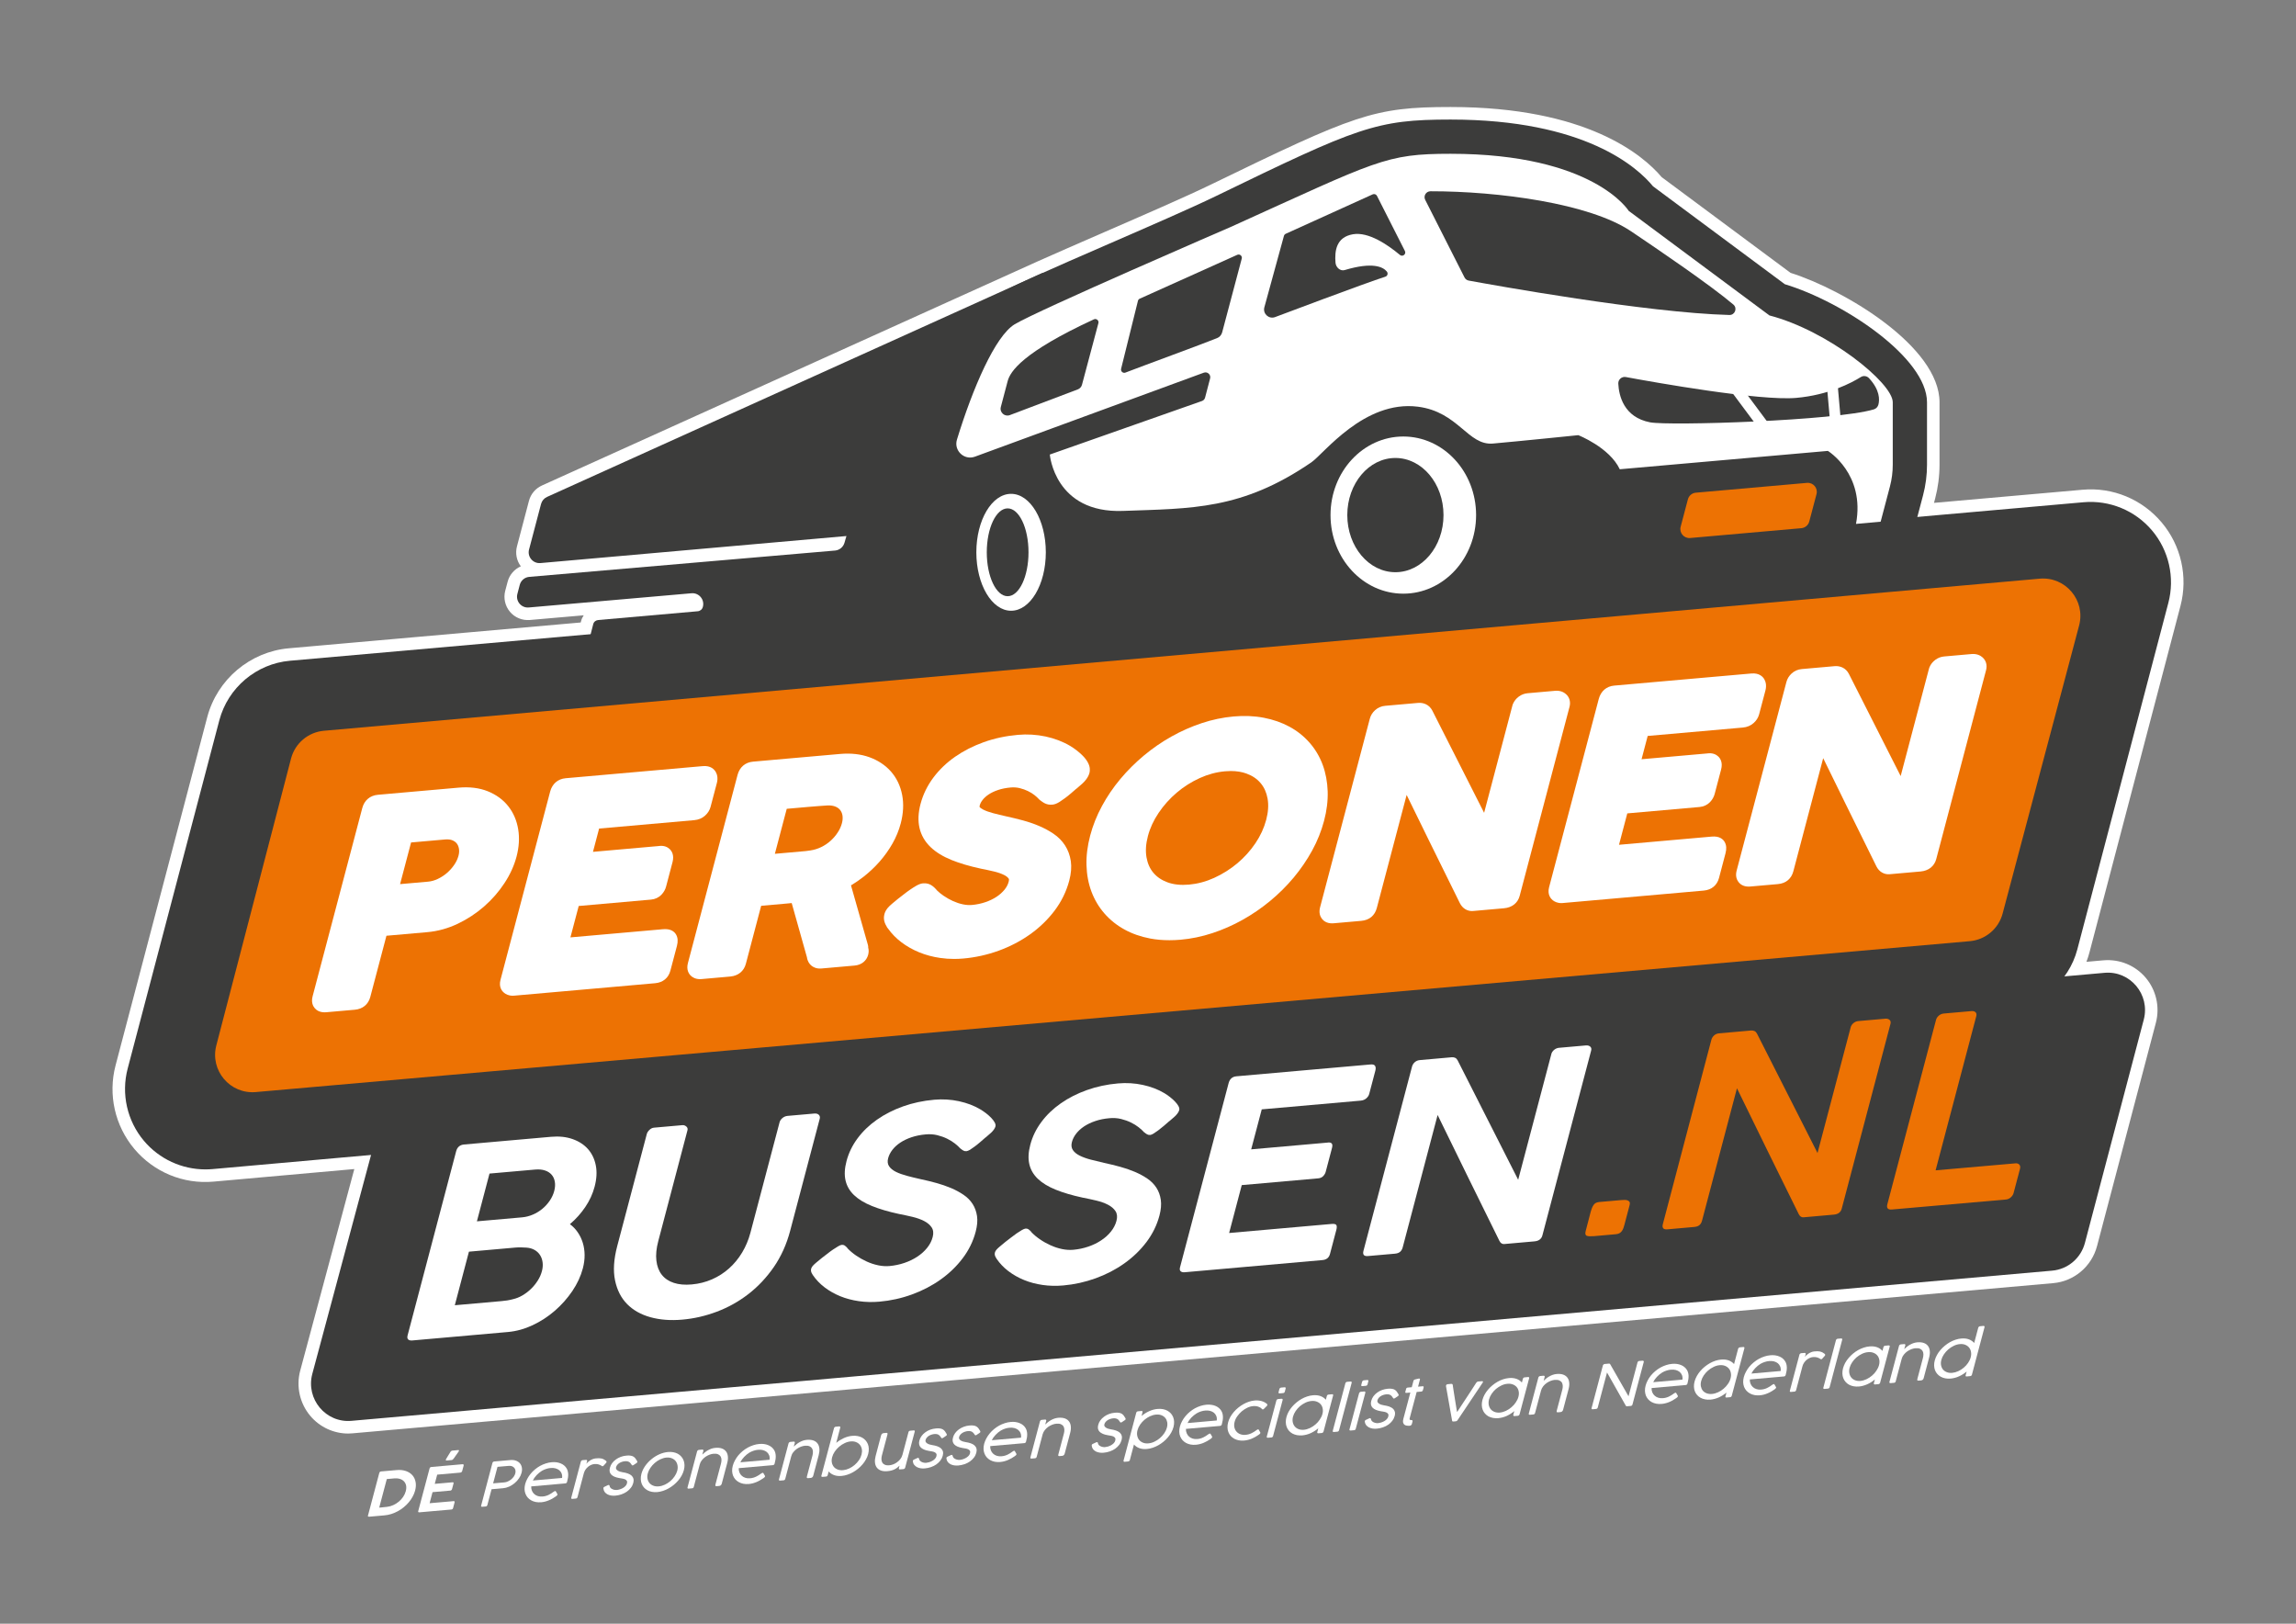 <?xml version="1.0" encoding="utf-8"?>
<!-- Generator: Adobe Illustrator 28.0.0, SVG Export Plug-In . SVG Version: 6.00 Build 0)  -->
<svg version="1.1" id="Laag_1" xmlns="http://www.w3.org/2000/svg" xmlns:xlink="http://www.w3.org/1999/xlink" x="0px" y="0px"
	 viewBox="0 0 841.89 595.28" style="enable-background:new 0 0 841.89 595.28;" xml:space="preserve">
<rect x="0" y="0" width="841.89" height="595.28" fill="#808080" stroke="none"/>
<style type="text/css">
	.st0{fill:#FFFFFF;}
	.st1{fill:#3C3C3B;}
	.st2{fill:#ED7203;}
</style>
<g>
	<g>
		<path class="st0" d="M795.07,221.01c2.45-9.27,0.22-19.18-5.96-26.51c-6.18-7.33-15.56-11.21-25.12-10.36l-60.95,5.39l2.09-7.94
			c0.97-3.67,1.45-7.44,1.45-11.22v-22.88c0-16.35-30.69-36.79-52.14-43.29L606.12,68.3c-5.63-6.87-24.88-24.47-74.23-24.47
			c-27.31,0-33.95,2.78-86.1,28.09c-8.89,4.31-24.25,10.99-39.1,17.44c-9.73,4.23-17.75,7.73-24.24,10.63c0,0,0,0,0-0.01l-1.2,0.54
			c-0.93,0.42-1.83,0.83-2.69,1.22l-177.94,80.43c-1.09,0.49-1.9,1.45-2.21,2.6l-4.4,16.7c-0.7,2.65,1.45,5.2,4.18,4.96l112.2-9.91
			l-0.72,2.48c-0.46,1.57-1.83,2.7-3.46,2.84l-112.12,9.65c-1.67,0.14-3.07,1.32-3.49,2.94l-0.88,3.32c-0.7,2.65,1.44,5.2,4.18,4.96
			l59.66-5.21c2.77-0.24,4.92,2.36,4.16,5.03c-0.23,0.88-1,1.51-1.91,1.57l-36.36,3.2c-0.91,0.06-1.67,0.61-1.91,1.49l-0.94,3.7
			l-110.25,9.74c-12.33,1.09-22.74,9.87-25.9,21.84L46.82,391.74c-2.45,9.27-0.22,19.18,5.96,26.51
			c5.62,6.67,13.9,10.47,22.54,10.47c0.86,0,1.72-0.04,2.59-0.11l58.15-5.19l-21.55,80.32c-2.41,9.19,4.97,18,14.38,17.16
			l623.62-55.06c5.72-0.51,10.52-4.57,11.98-10.16l21.58-81.87c2.41-9.19-4.97-18-14.38-17.16l-14.83,1.32
			c2.17-2.93,3.87-6.24,4.84-9.9L795.07,221.01z"/>
		<path class="st0" d="M127.68,525.56c-5.31,0-10.42-2.35-13.89-6.46c-3.85-4.57-5.25-10.74-3.73-16.52l19.86-73.99l-51.6,4.61
			c-11.2,1.01-21.93-3.53-29.05-11.98c-7.14-8.48-9.72-19.93-6.89-30.64l33.61-127.66c3.65-13.84,15.68-23.99,29.94-25.25
			l107.01-9.46l0.14-0.54c0.2-0.77,0.53-1.47,0.96-2.09l-19.76,1.72c-2.79,0.23-5.5-0.88-7.29-3.01c-1.79-2.13-2.44-5.01-1.73-7.7
			l0.88-3.32c0.67-2.56,2.49-4.62,4.84-5.65c-1.56-2.08-2.09-4.78-1.42-7.31l4.4-16.7c0.66-2.51,2.41-4.56,4.78-5.63L380.54,95.8
			c6.52-2.91,14.57-6.42,24.31-10.66c14.08-6.12,30.04-13.05,38.92-17.36c53.01-25.72,59.78-28.55,88.11-28.55
			c49.92,0,70.58,17.61,77.42,25.71l47.25,35.09c20.02,6.33,54.63,27.14,54.63,47.45v22.88c0,4.17-0.54,8.34-1.6,12.39l-0.43,1.61
			l54.43-4.81c11.14-1.01,21.9,3.5,29.05,11.98c7.14,8.46,9.72,19.92,6.89,30.65l-33.38,127.06c-0.3,1.14-0.67,2.27-1.1,3.38
			l6.24-0.55c5.95-0.51,11.68,1.87,15.5,6.38c3.86,4.56,5.25,10.74,3.73,16.52l-21.58,81.88c-1.96,7.44-8.39,12.89-16.02,13.57
			l-623.63,55.06C128.75,525.53,128.21,525.56,127.68,525.56z M136.06,418.82c1.35,0,2.64,0.6,3.52,1.64
			c0.97,1.15,1.31,2.7,0.92,4.15l-21.55,80.32c-0.76,2.91-0.09,5.92,1.87,8.23c1.92,2.28,4.75,3.48,7.66,3.16l623.63-55.06
			c3.78-0.34,6.97-3.05,7.94-6.75l21.58-81.88c0.77-2.93,0.09-5.94-1.86-8.25c-1.91-2.27-4.59-3.46-7.66-3.16l-14.83,1.32
			c-1.87,0.21-3.53-0.75-4.41-2.33c-0.89-1.58-0.76-3.53,0.31-4.99c1.96-2.64,3.33-5.45,4.09-8.33l33.38-127.06c0,0,0,0,0,0
			c2.07-7.83,0.19-16.2-5.03-22.38c-5.22-6.19-13.21-9.46-21.2-8.75l-60.96,5.38c-1.56,0.18-2.95-0.48-3.92-1.61
			c-0.97-1.15-1.32-2.69-0.94-4.14l2.09-7.94c0.87-3.28,1.3-6.66,1.3-10.05v-22.88c0-12.74-27.33-32.36-48.88-38.89
			c-0.5-0.15-0.98-0.39-1.4-0.71l-48.31-35.89c-0.3-0.22-0.58-0.49-0.81-0.77c-4.39-5.35-22.43-22.79-70.69-22.79
			c-26.41,0-31.99,2.34-84.09,27.62c-9.06,4.4-24.42,11.07-39.28,17.53c-9.71,4.22-17.72,7.71-24.2,10.61l-3.88,1.75L202.5,186.37
			l-3.85,15.41l111.31-9.83c1.49-0.16,2.99,0.49,3.96,1.66c0.96,1.17,1.28,2.75,0.86,4.2l-0.72,2.48c-0.98,3.37-3.99,5.84-7.49,6.14
			l-111.67,9.61l-0.53,2.01l58.77-5.13c2.8-0.27,5.55,0.9,7.35,3.08c1.79,2.17,2.4,5.09,1.63,7.8c-0.71,2.71-3.14,4.71-6.03,4.9
			l-34.57,3.04l-0.48,1.89c-0.48,1.89-2.11,3.27-4.05,3.44l-110.25,9.74c-10.41,0.92-19.2,8.33-21.86,18.43L51.26,392.91
			c-2.06,7.82-0.18,16.19,5.03,22.38c5.2,6.17,13.08,9.44,21.21,8.75l58.15-5.19C135.78,418.83,135.92,418.82,136.06,418.82z
			 M219.91,231.88l-0.09,0.01C219.86,231.89,219.89,231.89,219.91,231.88z M255.39,219.53c-0.03,0-0.07,0-0.1,0.01L255.39,219.53z"
			/>
	</g>
	<g>
		<path class="st0" d="M152.21,546.48c-0.21,0.77-0.51,1.52-0.92,2.25c-0.4,0.74-0.87,1.42-1.43,2.07s-1.17,1.25-1.84,1.8
			c-0.67,0.54-1.39,1.03-2.15,1.44c-0.76,0.41-1.55,0.74-2.36,1.01c-0.82,0.25-1.64,0.43-2.47,0.5l-5.69,0.5
			c-0.14,0.01-0.26-0.01-0.36-0.06c-0.09-0.04-0.12-0.17-0.06-0.36l4.14-15.6c0.09-0.34,0.32-0.55,0.69-0.58l5.69-0.5
			c1.25-0.11,2.37,0.01,3.35,0.34c0.97,0.33,1.76,0.84,2.38,1.51c0.61,0.69,1.01,1.51,1.2,2.48
			C152.58,544.23,152.52,545.3,152.21,546.48z M141.83,542.25l-2.78,10.47l1.12-0.1c0.59-0.06,1.18-0.12,1.78-0.19
			c0.79-0.09,1.56-0.31,2.29-0.65c0.73-0.34,1.42-0.76,2.03-1.28c0.61-0.51,1.13-1.09,1.57-1.74c0.44-0.66,0.75-1.34,0.95-2.07
			c0.2-0.77,0.24-1.47,0.12-2.07c-0.13-0.61-0.39-1.12-0.79-1.53c-0.39-0.42-0.89-0.72-1.51-0.9c-0.62-0.2-1.32-0.25-2.1-0.18
			L141.83,542.25z"/>
		<path class="st0" d="M157.5,538.41c0.09-0.36,0.31-0.56,0.66-0.59l11.43-1.01c0.2-0.01,0.33,0.03,0.39,0.14
			c0.06,0.1,0.07,0.23,0.02,0.39l-0.53,1.98c-0.03,0.13-0.11,0.25-0.24,0.37c-0.13,0.11-0.29,0.18-0.49,0.2l-8.43,0.74l-0.9,3.38
			l6.5-0.57c0.16-0.03,0.28,0,0.34,0.07c0.08,0.06,0.09,0.19,0.04,0.39l-0.54,2.02c-0.03,0.14-0.11,0.25-0.22,0.37
			c-0.1,0.11-0.23,0.17-0.41,0.19l-6.52,0.57l-1.07,4.06l8.73-0.76c0.23-0.02,0.36,0.01,0.41,0.1s0.05,0.22,0,0.41l-0.54,2.04
			c-0.08,0.32-0.3,0.49-0.65,0.52l-11.73,1.03c-0.14,0.01-0.26-0.01-0.34-0.08c-0.08-0.07-0.1-0.18-0.06-0.35L157.5,538.41z
			 M165.14,532.34c0.1-0.18,0.23-0.3,0.36-0.39c0.13-0.08,0.27-0.13,0.4-0.14l2.11-0.19c0.13-0.01,0.21,0.01,0.25,0.06
			c0.04,0.05,0.04,0.12,0.02,0.2c-0.02,0.06-0.04,0.13-0.07,0.19c-0.03,0.08-0.07,0.14-0.12,0.21l-1.75,2.47
			c-0.23,0.33-0.48,0.51-0.76,0.53l-1.85,0.17c-0.14,0.01-0.21-0.02-0.24-0.07c-0.03-0.06-0.03-0.12-0.01-0.2
			c0.02-0.08,0.05-0.16,0.07-0.23c0.03-0.08,0.08-0.16,0.13-0.24L165.14,532.34z"/>
		<path class="st0" d="M180.55,536.39c0.09-0.36,0.32-0.56,0.69-0.59l5.89-0.52c0.78-0.07,1.47,0.01,2.07,0.23
			c0.59,0.22,1.07,0.54,1.44,0.97c0.36,0.43,0.61,0.95,0.71,1.55c0.11,0.61,0.07,1.26-0.12,1.96c-0.18,0.69-0.49,1.36-0.93,1.99
			c-0.44,0.64-0.96,1.23-1.57,1.74c-0.61,0.52-1.29,0.94-2.02,1.29c-0.73,0.33-1.49,0.53-2.26,0.6l-4.21,0.37l-1.53,5.78
			c-0.09,0.33-0.3,0.51-0.65,0.54l-1.24,0.1c-0.35,0.03-0.48-0.12-0.39-0.45L180.55,536.39z M188.95,540.16
			c0.1-0.39,0.12-0.76,0.05-1.12c-0.07-0.34-0.21-0.65-0.42-0.9c-0.22-0.25-0.49-0.45-0.84-0.59c-0.34-0.13-0.73-0.18-1.17-0.14
			l-4.15,0.36l-1.6,6.05l4.15-0.36c0.43-0.03,0.85-0.15,1.28-0.36c0.43-0.19,0.83-0.45,1.21-0.75c0.36-0.3,0.67-0.64,0.94-1.02
			C188.65,540.95,188.84,540.57,188.95,540.16z"/>
		<path class="st0" d="M203,546.92c0.09-0.06,0.18-0.12,0.28-0.19c0.1-0.06,0.19-0.1,0.28-0.1c0.12-0.01,0.21,0.04,0.29,0.18
			c0.1,0.19,0.19,0.34,0.25,0.45c0.06,0.12,0.12,0.21,0.16,0.28c0.04,0.07,0.08,0.13,0.1,0.17c0.03,0.03,0.05,0.08,0.06,0.13
			c0.01,0.05,0.01,0.09-0.01,0.15c-0.02,0.08-0.08,0.18-0.18,0.28c-0.09,0.1-0.24,0.21-0.44,0.35c-0.41,0.29-0.82,0.55-1.24,0.79
			c-0.42,0.23-0.85,0.45-1.3,0.63c-0.44,0.19-0.9,0.34-1.36,0.46c-0.47,0.12-0.95,0.21-1.45,0.25c-0.71,0.06-1.36,0.02-1.98-0.09
			c-0.6-0.12-1.15-0.32-1.65-0.59c-0.5-0.28-0.92-0.61-1.28-1.01c-0.36-0.41-0.64-0.87-0.84-1.38s-0.32-1.07-0.35-1.67
			c-0.02-0.61,0.06-1.25,0.23-1.92c0.18-0.67,0.44-1.33,0.79-1.97c0.34-0.63,0.75-1.25,1.22-1.82c0.48-0.57,1-1.11,1.59-1.59
			c0.59-0.49,1.21-0.92,1.87-1.29c0.67-0.36,1.36-0.67,2.09-0.9c0.72-0.24,1.45-0.39,2.21-0.45c0.59-0.06,1.16-0.04,1.71,0.03
			c0.55,0.08,1.06,0.21,1.53,0.41c0.48,0.19,0.9,0.44,1.28,0.76c0.38,0.32,0.69,0.69,0.94,1.12c0.33,0.6,0.51,1.29,0.54,2.09
			c0.03,0.8-0.11,1.73-0.41,2.8c-0.1,0.34-0.31,0.54-0.66,0.56l-12.49,1.1c-0.03,0.58,0.07,1.11,0.27,1.58
			c0.19,0.48,0.48,0.89,0.85,1.22c0.36,0.34,0.81,0.59,1.34,0.75c0.52,0.17,1.08,0.21,1.7,0.16c0.43-0.03,0.84-0.11,1.21-0.22
			c0.37-0.11,0.72-0.23,1.05-0.4c0.32-0.16,0.63-0.32,0.91-0.51c0.29-0.19,0.58-0.39,0.85-0.59L203,546.92z M198.71,539.22
			c-0.7,0.43-1.35,0.96-1.94,1.58c-0.58,0.61-1.05,1.27-1.39,1.98l10.72-0.94c0.08-0.61,0.02-1.16-0.17-1.63
			c-0.18-0.48-0.48-0.88-0.86-1.2c-0.39-0.31-0.85-0.54-1.4-0.69c-0.56-0.14-1.15-0.19-1.8-0.12c-0.52,0.04-1.04,0.14-1.57,0.32
			C199.75,538.69,199.22,538.93,198.71,539.22z"/>
		<path class="st0" d="M215,536.65c0.14-0.18,0.33-0.37,0.55-0.6c0.23-0.21,0.5-0.42,0.8-0.61c0.3-0.19,0.63-0.36,0.98-0.5
			c0.34-0.14,0.72-0.24,1.11-0.27c0.43-0.04,0.82-0.06,1.14-0.06c0.33,0,0.64,0.03,0.93,0.09c0.28,0.06,0.55,0.16,0.8,0.28
			c0.25,0.12,0.51,0.28,0.76,0.47c0.08,0.06,0.16,0.14,0.25,0.23c0.09,0.1,0.11,0.21,0.08,0.36c-0.02,0.08-0.06,0.16-0.12,0.23
			l-0.97,1.08c-0.14,0.14-0.27,0.21-0.38,0.21c-0.06,0.01-0.12,0-0.17-0.04c-0.04-0.03-0.1-0.08-0.16-0.12
			c-0.41-0.27-0.82-0.45-1.25-0.56c-0.42-0.1-0.9-0.14-1.42-0.09c-0.39,0.03-0.8,0.14-1.19,0.31c-0.4,0.17-0.78,0.41-1.13,0.7
			c-0.34,0.28-0.66,0.63-0.93,1.03c-0.27,0.4-0.47,0.85-0.6,1.32l-2.32,8.75c-0.09,0.33-0.31,0.51-0.65,0.54l-1.23,0.11
			c-0.36,0.03-0.5-0.12-0.41-0.45l3.51-13.21c0.04-0.14,0.12-0.28,0.24-0.36c0.13-0.1,0.27-0.17,0.41-0.18l1.23-0.1
			c0.17-0.02,0.29,0.03,0.36,0.12c0.08,0.08,0.1,0.2,0.06,0.33L215,536.65z"/>
		<path class="st0" d="M221.27,545.79c-0.01-0.11-0.01-0.2-0.01-0.28c0-0.06,0.02-0.12,0.06-0.17c0.03-0.06,0.07-0.1,0.12-0.14
			c0.06-0.04,0.13-0.08,0.22-0.13l1.25-0.59c0.22-0.1,0.38-0.1,0.46-0.01c0.09,0.08,0.14,0.19,0.17,0.32
			c0.03,0.28,0.15,0.52,0.35,0.72c0.2,0.2,0.43,0.35,0.7,0.46c0.25,0.12,0.53,0.2,0.82,0.25c0.29,0.04,0.54,0.05,0.76,0.03
			c0.3-0.02,0.65-0.1,1.03-0.2c0.39-0.12,0.76-0.28,1.13-0.47c0.37-0.2,0.69-0.45,0.98-0.74c0.29-0.28,0.48-0.62,0.58-0.99
			c0.11-0.41,0.09-0.72-0.05-0.95c-0.14-0.22-0.35-0.41-0.63-0.54c-0.29-0.13-0.63-0.23-1.01-0.29c-0.37-0.06-0.75-0.12-1.13-0.19
			c-0.67-0.12-1.24-0.28-1.74-0.49c-0.49-0.21-0.88-0.46-1.18-0.77c-0.3-0.3-0.5-0.66-0.59-1.08c-0.09-0.42-0.06-0.9,0.09-1.44
			c0.16-0.6,0.41-1.16,0.79-1.67c0.38-0.51,0.83-0.97,1.37-1.35c0.53-0.39,1.13-0.71,1.79-0.96c0.66-0.25,1.37-0.41,2.11-0.47
			c0.61-0.06,1.12-0.06,1.53,0.02c0.41,0.06,0.76,0.18,1.04,0.36c0.29,0.17,0.53,0.41,0.74,0.68c0.2,0.27,0.4,0.6,0.61,0.96
			c0.06,0.14,0.07,0.27,0.06,0.37c-0.02,0.11-0.12,0.22-0.3,0.34l-1.1,0.74c-0.21,0.12-0.35,0.15-0.44,0.12
			c-0.09-0.03-0.17-0.11-0.24-0.23c-0.12-0.18-0.25-0.36-0.38-0.53c-0.12-0.17-0.28-0.32-0.46-0.44c-0.19-0.12-0.41-0.22-0.67-0.28
			c-0.25-0.06-0.57-0.08-0.96-0.05c-0.34,0.03-0.69,0.1-1.03,0.21c-0.35,0.1-0.67,0.25-0.96,0.43c-0.31,0.19-0.57,0.41-0.79,0.67
			c-0.23,0.26-0.38,0.56-0.47,0.91c-0.07,0.26-0.04,0.5,0.09,0.7c0.13,0.21,0.32,0.39,0.57,0.54c0.24,0.15,0.52,0.28,0.83,0.37
			c0.32,0.1,0.62,0.17,0.94,0.21c0.7,0.1,1.33,0.25,1.88,0.45c0.55,0.19,1,0.45,1.36,0.76c0.34,0.32,0.58,0.69,0.7,1.14
			c0.12,0.45,0.11,0.96-0.05,1.56c-0.17,0.65-0.46,1.24-0.88,1.78c-0.41,0.54-0.91,1.01-1.48,1.42c-0.58,0.41-1.24,0.73-1.96,0.99
			c-0.72,0.25-1.48,0.41-2.27,0.48c-0.5,0.05-1,0.03-1.48-0.04c-0.5-0.08-0.95-0.21-1.34-0.41c-0.4-0.21-0.75-0.48-1.03-0.82
			C221.5,546.7,221.33,546.28,221.27,545.79z"/>
		<path class="st0" d="M235.18,540.37c0.27-1.01,0.72-1.97,1.37-2.9c0.65-0.93,1.42-1.76,2.31-2.49c0.89-0.74,1.85-1.34,2.9-1.81
			c1.04-0.46,2.1-0.74,3.16-0.84c0.7-0.06,1.36-0.03,1.98,0.08c0.61,0.12,1.16,0.31,1.66,0.58c0.49,0.28,0.91,0.62,1.27,1.03
			c0.36,0.4,0.63,0.87,0.83,1.38c0.2,0.51,0.3,1.07,0.33,1.69c0.02,0.6-0.06,1.24-0.24,1.91c-0.18,0.67-0.44,1.32-0.79,1.96
			c-0.36,0.65-0.78,1.25-1.27,1.82c-0.49,0.57-1.03,1.1-1.62,1.59c-0.6,0.49-1.22,0.92-1.88,1.29c-0.67,0.38-1.35,0.68-2.06,0.91
			c-0.71,0.23-1.41,0.39-2.11,0.45c-0.7,0.06-1.36,0.03-1.98-0.09c-0.61-0.11-1.16-0.3-1.65-0.58c-0.49-0.28-0.92-0.61-1.27-1.01
			c-0.36-0.41-0.63-0.87-0.83-1.38c-0.2-0.51-0.31-1.07-0.33-1.68S235,541.04,235.18,540.37z M237.53,540.16
			c-0.19,0.7-0.22,1.36-0.11,1.97c0.12,0.61,0.36,1.13,0.72,1.57c0.36,0.43,0.84,0.76,1.42,0.98c0.59,0.23,1.25,0.31,2,0.24
			c0.74-0.06,1.48-0.27,2.21-0.61c0.73-0.34,1.39-0.77,2.01-1.29c0.61-0.52,1.15-1.12,1.59-1.78c0.45-0.65,0.77-1.34,0.96-2.04
			c0.18-0.7,0.22-1.35,0.1-1.96c-0.11-0.62-0.34-1.15-0.69-1.6c-0.36-0.44-0.82-0.78-1.4-1.01c-0.58-0.24-1.23-0.32-1.98-0.26
			c-0.75,0.07-1.49,0.28-2.23,0.63c-0.72,0.34-1.41,0.79-2.02,1.32c-0.62,0.53-1.16,1.13-1.61,1.8
			C238.04,538.78,237.72,539.47,237.53,540.16z"/>
		<path class="st0" d="M257.51,533.29c0.3-0.28,0.61-0.56,0.95-0.83c0.35-0.28,0.72-0.54,1.12-0.76c0.4-0.23,0.82-0.42,1.27-0.59
			c0.45-0.16,0.94-0.26,1.46-0.3c0.97-0.09,1.79,0,2.44,0.25c0.67,0.25,1.16,0.63,1.53,1.14c0.36,0.5,0.56,1.12,0.62,1.82
			c0.07,0.71-0.01,1.49-0.24,2.33l-2.01,7.59c-0.07,0.26-0.19,0.45-0.36,0.59c-0.17,0.14-0.36,0.22-0.57,0.24l-0.87,0.08
			c-0.3,0.03-0.47-0.01-0.52-0.12c-0.06-0.11-0.05-0.29,0.02-0.54l2.02-7.62c0.12-0.45,0.18-0.9,0.18-1.36
			c-0.01-0.45-0.1-0.86-0.3-1.22c-0.2-0.35-0.51-0.62-0.93-0.82c-0.43-0.19-1-0.26-1.71-0.2c-0.45,0.04-0.94,0.16-1.47,0.35
			c-0.52,0.2-1.02,0.47-1.49,0.79c-0.47,0.34-0.9,0.73-1.27,1.2c-0.38,0.46-0.64,0.98-0.79,1.54l-2.19,8.25
			c-0.09,0.33-0.3,0.52-0.65,0.54l-1.22,0.11c-0.37,0.03-0.52-0.12-0.43-0.45l3.51-13.21c0.04-0.14,0.12-0.28,0.25-0.36
			c0.13-0.11,0.27-0.17,0.4-0.18l1.23-0.11c0.17-0.01,0.28,0.03,0.36,0.12c0.07,0.09,0.09,0.21,0.06,0.33L257.51,533.29z"/>
		<path class="st0" d="M279.1,540.24c0.09-0.06,0.18-0.12,0.28-0.19c0.1-0.06,0.19-0.1,0.28-0.1c0.12-0.01,0.21,0.04,0.29,0.18
			c0.1,0.19,0.19,0.34,0.26,0.45c0.06,0.12,0.12,0.21,0.16,0.28c0.04,0.07,0.08,0.13,0.1,0.17c0.03,0.03,0.05,0.08,0.06,0.13
			c0.01,0.05,0.01,0.09-0.01,0.15c-0.02,0.08-0.08,0.18-0.18,0.28c-0.09,0.1-0.24,0.21-0.44,0.35c-0.41,0.29-0.83,0.55-1.25,0.78
			c-0.41,0.23-0.84,0.45-1.29,0.63c-0.45,0.19-0.9,0.34-1.36,0.46c-0.47,0.12-0.96,0.21-1.45,0.25c-0.71,0.06-1.37,0.02-1.98-0.09
			c-0.61-0.12-1.16-0.32-1.65-0.59c-0.5-0.28-0.93-0.61-1.28-1.01c-0.36-0.41-0.64-0.87-0.85-1.38c-0.2-0.51-0.31-1.07-0.34-1.67
			c-0.02-0.61,0.06-1.25,0.23-1.92c0.18-0.67,0.44-1.33,0.79-1.97c0.34-0.63,0.74-1.25,1.21-1.82c0.48-0.57,1.01-1.11,1.6-1.59
			c0.58-0.49,1.21-0.92,1.87-1.29c0.66-0.36,1.36-0.67,2.09-0.9c0.71-0.24,1.45-0.39,2.21-0.45c0.59-0.06,1.16-0.04,1.71,0.03
			c0.54,0.08,1.06,0.21,1.53,0.41c0.48,0.19,0.9,0.45,1.28,0.76c0.37,0.32,0.69,0.69,0.93,1.12c0.34,0.6,0.52,1.29,0.54,2.09
			c0.03,0.8-0.11,1.74-0.41,2.8c-0.1,0.34-0.31,0.54-0.66,0.56l-12.5,1.1c-0.03,0.58,0.07,1.11,0.27,1.59
			c0.19,0.47,0.48,0.88,0.85,1.21c0.36,0.34,0.82,0.59,1.34,0.75c0.51,0.17,1.08,0.21,1.7,0.16c0.43-0.03,0.83-0.11,1.21-0.22
			c0.37-0.11,0.72-0.23,1.04-0.4c0.32-0.16,0.63-0.32,0.92-0.51c0.29-0.19,0.58-0.39,0.85-0.59L279.1,540.24z M274.8,532.54
			c-0.7,0.43-1.34,0.96-1.93,1.58c-0.59,0.61-1.06,1.27-1.4,1.98l10.72-0.94c0.08-0.61,0.03-1.16-0.16-1.63
			c-0.19-0.48-0.48-0.88-0.86-1.2c-0.39-0.31-0.86-0.54-1.41-0.69c-0.55-0.14-1.15-0.19-1.8-0.12c-0.51,0.04-1.04,0.14-1.57,0.32
			C275.85,532.01,275.33,532.25,274.8,532.54z"/>
		<path class="st0" d="M291.05,530.35c0.3-0.29,0.61-0.56,0.96-0.83c0.35-0.28,0.71-0.53,1.11-0.76c0.4-0.23,0.82-0.42,1.27-0.58
			c0.45-0.16,0.93-0.26,1.46-0.31c0.97-0.08,1.79,0.01,2.44,0.25c0.67,0.25,1.17,0.63,1.53,1.14c0.36,0.5,0.56,1.12,0.63,1.83
			c0.07,0.71-0.02,1.49-0.24,2.33l-2.01,7.59c-0.07,0.25-0.18,0.45-0.36,0.59c-0.17,0.14-0.36,0.22-0.58,0.23l-0.87,0.08
			c-0.29,0.02-0.46-0.01-0.52-0.12c-0.06-0.11-0.05-0.3,0.02-0.55l2.02-7.62c0.12-0.45,0.18-0.9,0.17-1.35
			c-0.01-0.46-0.1-0.87-0.3-1.22c-0.2-0.35-0.5-0.62-0.93-0.82c-0.43-0.2-1-0.26-1.71-0.2c-0.45,0.04-0.94,0.16-1.46,0.35
			c-0.52,0.2-1.03,0.47-1.5,0.79c-0.46,0.34-0.9,0.73-1.27,1.2c-0.38,0.45-0.64,0.97-0.79,1.54l-2.19,8.26
			c-0.09,0.33-0.3,0.51-0.65,0.54l-1.22,0.1c-0.37,0.03-0.52-0.12-0.43-0.45l3.51-13.21c0.04-0.14,0.12-0.27,0.25-0.36
			c0.13-0.1,0.27-0.17,0.4-0.17l1.23-0.11c0.17-0.01,0.28,0.03,0.36,0.12c0.07,0.09,0.09,0.2,0.06,0.33L291.05,530.35z"/>
		<path class="st0" d="M306.63,528.98c0.86-0.72,1.79-1.29,2.79-1.76c1.01-0.45,2.03-0.73,3.08-0.82c0.7-0.06,1.37-0.04,1.98,0.08
			c0.62,0.11,1.17,0.3,1.66,0.58c0.49,0.28,0.92,0.62,1.27,1.03c0.36,0.4,0.64,0.87,0.84,1.38c0.2,0.52,0.3,1.07,0.32,1.69
			c0.02,0.61-0.06,1.24-0.23,1.91c-0.18,0.67-0.44,1.33-0.8,1.96c-0.35,0.64-0.77,1.25-1.26,1.82c-0.49,0.58-1.03,1.11-1.63,1.6
			c-0.59,0.49-1.22,0.92-1.88,1.29c-0.66,0.37-1.34,0.67-2.06,0.91c-0.7,0.23-1.41,0.39-2.11,0.45c-1.05,0.09-1.98-0.01-2.78-0.31
			c-0.8-0.29-1.45-0.74-1.96-1.34l-0.36,1.35c-0.09,0.33-0.3,0.52-0.65,0.54l-1.23,0.1c-0.36,0.03-0.52-0.11-0.43-0.44l4.62-17.42
			c0.04-0.14,0.13-0.28,0.25-0.36c0.13-0.11,0.26-0.16,0.4-0.17l1.23-0.11c0.17-0.01,0.29,0.02,0.36,0.11
			c0.07,0.09,0.09,0.2,0.05,0.33L306.63,528.98z M305.13,534.23c-0.19,0.7-0.23,1.36-0.11,1.96c0.12,0.61,0.36,1.14,0.72,1.58
			c0.36,0.43,0.84,0.76,1.42,0.98c0.57,0.22,1.24,0.3,1.98,0.24c0.74-0.07,1.49-0.28,2.21-0.61c0.73-0.34,1.4-0.76,2.01-1.29
			c0.62-0.52,1.15-1.12,1.6-1.77c0.45-0.65,0.76-1.34,0.95-2.05c0.18-0.7,0.22-1.35,0.11-1.96c-0.11-0.63-0.35-1.16-0.71-1.6
			c-0.35-0.43-0.82-0.78-1.4-1.01c-0.57-0.24-1.23-0.32-1.98-0.25c-0.74,0.06-1.49,0.27-2.22,0.63c-0.74,0.34-1.42,0.79-2.03,1.32
			c-0.62,0.53-1.16,1.13-1.61,1.8C305.63,532.85,305.31,533.54,305.13,534.23z"/>
		<path class="st0" d="M329.85,537.34c-0.31,0.29-0.6,0.54-0.91,0.77c-0.3,0.23-0.63,0.42-0.97,0.59c-0.35,0.17-0.74,0.31-1.15,0.42
			c-0.41,0.1-0.88,0.19-1.4,0.23c-0.96,0.09-1.78,0.01-2.44-0.25c-0.66-0.25-1.17-0.63-1.52-1.13c-0.36-0.5-0.56-1.12-0.63-1.82
			c-0.06-0.72,0.02-1.5,0.24-2.35l2.01-7.58c0.07-0.25,0.19-0.45,0.36-0.59c0.18-0.14,0.37-0.21,0.58-0.23l0.88-0.08
			c0.29-0.03,0.46,0.01,0.51,0.12c0.06,0.1,0.04,0.28-0.02,0.54l-2.02,7.62c-0.12,0.45-0.17,0.9-0.17,1.36
			c0.01,0.45,0.11,0.85,0.3,1.2c0.19,0.36,0.51,0.64,0.93,0.83c0.43,0.19,1,0.27,1.71,0.2c0.45-0.03,0.93-0.16,1.42-0.35
			c0.5-0.19,0.97-0.45,1.41-0.79c0.45-0.32,0.85-0.72,1.2-1.18c0.35-0.45,0.6-0.97,0.75-1.55l2.19-8.26
			c0.09-0.33,0.3-0.51,0.65-0.54l1.22-0.11c0.37-0.03,0.51,0.12,0.43,0.45l-3.51,13.21c-0.04,0.14-0.12,0.27-0.24,0.36
			c-0.13,0.1-0.27,0.15-0.41,0.17l-1.23,0.1c-0.17,0.02-0.29-0.02-0.36-0.1c-0.07-0.1-0.09-0.21-0.06-0.34L329.85,537.34z"/>
		<path class="st0" d="M334.73,535.84c-0.01-0.12-0.01-0.2-0.01-0.28c0-0.06,0.02-0.12,0.06-0.17c0.03-0.06,0.07-0.1,0.12-0.14
			c0.06-0.04,0.13-0.09,0.22-0.14l1.26-0.58c0.22-0.1,0.37-0.1,0.45-0.01c0.09,0.08,0.14,0.19,0.17,0.32
			c0.04,0.28,0.16,0.52,0.36,0.72c0.2,0.19,0.43,0.35,0.69,0.46c0.25,0.12,0.54,0.2,0.83,0.24s0.54,0.06,0.75,0.03
			c0.3-0.03,0.65-0.1,1.04-0.21c0.39-0.12,0.76-0.27,1.12-0.47c0.37-0.2,0.7-0.44,0.99-0.74c0.29-0.29,0.48-0.62,0.58-0.99
			c0.11-0.41,0.09-0.72-0.05-0.95c-0.14-0.22-0.36-0.41-0.64-0.54c-0.28-0.13-0.62-0.23-1-0.29c-0.38-0.07-0.76-0.13-1.13-0.19
			c-0.67-0.12-1.25-0.28-1.74-0.49c-0.49-0.21-0.88-0.46-1.18-0.77c-0.3-0.3-0.5-0.66-0.58-1.09c-0.09-0.41-0.07-0.9,0.08-1.44
			c0.16-0.6,0.42-1.15,0.8-1.66c0.38-0.51,0.83-0.97,1.36-1.35c0.53-0.39,1.13-0.72,1.79-0.96c0.66-0.24,1.37-0.4,2.11-0.46
			c0.61-0.06,1.12-0.06,1.53,0.02c0.41,0.06,0.76,0.18,1.05,0.36c0.29,0.17,0.53,0.4,0.74,0.68c0.2,0.27,0.41,0.59,0.61,0.96
			c0.06,0.14,0.07,0.28,0.06,0.37c-0.02,0.11-0.12,0.22-0.3,0.34l-1.11,0.74c-0.21,0.11-0.35,0.15-0.43,0.11
			c-0.09-0.03-0.17-0.1-0.24-0.23c-0.12-0.18-0.25-0.36-0.38-0.53c-0.13-0.17-0.29-0.32-0.46-0.44c-0.18-0.13-0.4-0.22-0.66-0.28
			c-0.25-0.06-0.58-0.08-0.97-0.05c-0.34,0.03-0.68,0.1-1.03,0.21c-0.35,0.1-0.67,0.25-0.97,0.43c-0.3,0.19-0.56,0.41-0.78,0.67
			c-0.23,0.26-0.38,0.56-0.47,0.91c-0.07,0.26-0.04,0.5,0.09,0.7c0.13,0.21,0.32,0.39,0.56,0.54c0.24,0.15,0.52,0.28,0.84,0.37
			c0.32,0.1,0.62,0.17,0.93,0.21c0.7,0.1,1.33,0.25,1.89,0.45c0.55,0.19,1,0.45,1.35,0.76c0.34,0.32,0.59,0.69,0.71,1.14
			c0.12,0.45,0.1,0.96-0.06,1.55c-0.17,0.65-0.46,1.25-0.87,1.78c-0.41,0.54-0.91,1.01-1.49,1.42c-0.57,0.41-1.23,0.73-1.96,0.98
			c-0.72,0.25-1.47,0.41-2.27,0.48c-0.49,0.05-0.99,0.03-1.48-0.04c-0.49-0.08-0.94-0.21-1.34-0.41c-0.4-0.21-0.74-0.48-1.02-0.82
			C334.97,536.74,334.8,536.32,334.73,535.84z"/>
		<path class="st0" d="M347.04,534.76c0-0.11-0.01-0.2,0-0.28c0-0.06,0.02-0.12,0.06-0.17c0.03-0.06,0.07-0.1,0.12-0.14
			c0.06-0.04,0.13-0.08,0.22-0.13l1.26-0.59c0.22-0.1,0.38-0.1,0.45-0.01c0.09,0.08,0.14,0.19,0.17,0.32
			c0.04,0.28,0.16,0.52,0.36,0.72c0.2,0.2,0.43,0.35,0.7,0.46c0.25,0.12,0.53,0.2,0.82,0.24c0.29,0.05,0.54,0.06,0.76,0.03
			c0.3-0.02,0.65-0.1,1.03-0.2c0.39-0.12,0.76-0.28,1.12-0.47c0.37-0.21,0.7-0.45,0.99-0.74c0.29-0.28,0.48-0.62,0.58-0.99
			c0.11-0.41,0.09-0.72-0.05-0.95c-0.14-0.22-0.36-0.41-0.64-0.54c-0.28-0.12-0.62-0.23-1-0.29c-0.38-0.07-0.75-0.12-1.13-0.19
			c-0.67-0.12-1.24-0.28-1.74-0.49c-0.49-0.21-0.88-0.46-1.18-0.77c-0.3-0.3-0.5-0.66-0.59-1.08c-0.09-0.42-0.07-0.9,0.08-1.44
			c0.16-0.6,0.42-1.16,0.8-1.67c0.38-0.51,0.83-0.97,1.37-1.35c0.53-0.39,1.13-0.71,1.79-0.96c0.66-0.25,1.37-0.41,2.1-0.47
			c0.61-0.06,1.12-0.06,1.53,0.02c0.41,0.06,0.76,0.18,1.04,0.36c0.29,0.17,0.53,0.41,0.74,0.68c0.2,0.27,0.41,0.6,0.61,0.96
			c0.06,0.14,0.07,0.27,0.06,0.37c-0.02,0.11-0.12,0.22-0.3,0.34l-1.11,0.74c-0.2,0.11-0.35,0.15-0.43,0.11
			c-0.09-0.03-0.17-0.1-0.24-0.23c-0.12-0.18-0.25-0.36-0.38-0.53c-0.13-0.17-0.29-0.32-0.46-0.44c-0.19-0.12-0.41-0.22-0.67-0.28
			c-0.25-0.06-0.58-0.08-0.96-0.05c-0.34,0.03-0.69,0.1-1.03,0.21c-0.35,0.1-0.67,0.25-0.96,0.43c-0.31,0.19-0.57,0.41-0.79,0.67
			c-0.23,0.26-0.38,0.56-0.47,0.91c-0.07,0.26-0.04,0.5,0.09,0.7c0.13,0.21,0.32,0.39,0.56,0.54c0.24,0.15,0.52,0.28,0.84,0.37
			c0.32,0.1,0.62,0.17,0.93,0.21c0.7,0.1,1.34,0.25,1.89,0.45c0.55,0.19,1,0.45,1.35,0.76c0.34,0.32,0.59,0.69,0.71,1.14
			c0.12,0.45,0.11,0.96-0.05,1.56c-0.17,0.65-0.46,1.24-0.88,1.78c-0.41,0.54-0.91,1.01-1.49,1.42c-0.58,0.41-1.23,0.73-1.96,0.98
			c-0.72,0.25-1.47,0.41-2.27,0.48c-0.5,0.05-1,0.03-1.49-0.04c-0.49-0.08-0.94-0.21-1.34-0.41c-0.4-0.21-0.74-0.48-1.02-0.82
			C347.27,535.66,347.1,535.24,347.04,534.76z"/>
		<path class="st0" d="M371.3,532.15c0.09-0.06,0.18-0.12,0.28-0.18c0.1-0.07,0.19-0.1,0.28-0.1c0.12-0.01,0.21,0.04,0.29,0.18
			c0.1,0.19,0.19,0.34,0.25,0.45c0.06,0.12,0.12,0.21,0.16,0.28s0.08,0.12,0.1,0.17c0.03,0.03,0.05,0.08,0.06,0.13
			c0.01,0.05,0.01,0.09-0.01,0.15c-0.02,0.08-0.08,0.18-0.18,0.28c-0.09,0.1-0.24,0.21-0.44,0.35c-0.41,0.28-0.82,0.55-1.24,0.79
			c-0.42,0.23-0.85,0.45-1.29,0.63c-0.45,0.19-0.9,0.34-1.37,0.46c-0.47,0.12-0.95,0.21-1.45,0.25c-0.71,0.06-1.36,0.02-1.98-0.09
			c-0.6-0.12-1.15-0.32-1.65-0.59c-0.5-0.28-0.92-0.62-1.28-1.01c-0.36-0.41-0.64-0.87-0.84-1.38c-0.2-0.51-0.32-1.07-0.35-1.67
			c-0.02-0.61,0.06-1.25,0.23-1.92c0.18-0.67,0.44-1.33,0.79-1.97c0.34-0.63,0.75-1.25,1.22-1.82c0.48-0.57,1-1.11,1.59-1.59
			c0.59-0.49,1.21-0.92,1.87-1.29c0.67-0.36,1.36-0.67,2.09-0.9c0.72-0.24,1.45-0.39,2.21-0.45c0.59-0.06,1.16-0.04,1.71,0.03
			c0.55,0.08,1.06,0.21,1.53,0.41c0.48,0.19,0.91,0.45,1.28,0.76c0.38,0.32,0.69,0.69,0.94,1.12c0.33,0.6,0.51,1.29,0.54,2.09
			c0.03,0.8-0.11,1.74-0.41,2.8c-0.1,0.34-0.31,0.54-0.66,0.56l-12.49,1.09c-0.03,0.59,0.07,1.12,0.27,1.6
			c0.19,0.47,0.48,0.88,0.85,1.21c0.36,0.34,0.81,0.59,1.34,0.75c0.52,0.17,1.08,0.21,1.7,0.16c0.43-0.03,0.84-0.11,1.21-0.22
			s0.72-0.23,1.05-0.4c0.32-0.16,0.63-0.32,0.91-0.51c0.29-0.19,0.58-0.39,0.85-0.59L371.3,532.15z M367,524.45
			c-0.7,0.43-1.35,0.96-1.93,1.58c-0.59,0.61-1.06,1.27-1.4,1.98l10.72-0.94c0.08-0.61,0.02-1.16-0.17-1.63
			c-0.18-0.48-0.48-0.88-0.86-1.2c-0.39-0.31-0.85-0.54-1.4-0.69c-0.56-0.14-1.15-0.19-1.8-0.12c-0.52,0.04-1.04,0.14-1.57,0.32
			C368.05,523.91,367.52,524.16,367,524.45z"/>
		<path class="st0" d="M383.25,522.26c0.3-0.29,0.61-0.56,0.95-0.83c0.35-0.28,0.72-0.53,1.12-0.76c0.4-0.23,0.82-0.42,1.27-0.58
			c0.45-0.16,0.94-0.26,1.46-0.31c0.98-0.08,1.79,0.01,2.45,0.25c0.66,0.25,1.16,0.63,1.53,1.14c0.36,0.5,0.56,1.12,0.62,1.83
			c0.07,0.71-0.01,1.49-0.24,2.33l-2.01,7.59c-0.07,0.25-0.19,0.45-0.36,0.59c-0.17,0.14-0.36,0.21-0.58,0.23l-0.87,0.08
			c-0.3,0.03-0.47-0.01-0.52-0.11c-0.06-0.11-0.05-0.3,0.02-0.55l2.02-7.62c0.12-0.45,0.18-0.9,0.17-1.35
			c-0.01-0.46-0.1-0.87-0.3-1.22c-0.2-0.35-0.51-0.62-0.94-0.82s-0.99-0.26-1.71-0.2c-0.45,0.04-0.94,0.16-1.46,0.35
			c-0.52,0.2-1.02,0.46-1.49,0.79c-0.47,0.33-0.9,0.73-1.27,1.2c-0.37,0.45-0.63,0.97-0.79,1.54l-2.19,8.26
			c-0.09,0.33-0.3,0.51-0.65,0.54l-1.22,0.1c-0.37,0.03-0.52-0.12-0.43-0.45l3.51-13.21c0.04-0.14,0.12-0.27,0.25-0.36
			c0.13-0.1,0.27-0.17,0.4-0.17l1.23-0.11c0.17-0.01,0.28,0.03,0.36,0.12c0.07,0.08,0.09,0.2,0.06,0.33L383.25,522.26z"/>
		<path class="st0" d="M400.32,530.08c-0.01-0.11-0.01-0.2-0.01-0.28c0-0.06,0.02-0.12,0.06-0.17c0.03-0.06,0.07-0.1,0.12-0.14
			c0.06-0.04,0.13-0.09,0.22-0.13l1.25-0.59c0.22-0.1,0.38-0.1,0.46-0.01c0.09,0.08,0.14,0.19,0.17,0.32
			c0.04,0.28,0.15,0.52,0.35,0.72c0.2,0.19,0.43,0.35,0.7,0.46c0.25,0.12,0.53,0.2,0.82,0.24c0.29,0.05,0.54,0.06,0.76,0.03
			c0.3-0.03,0.65-0.1,1.03-0.2c0.39-0.12,0.76-0.28,1.13-0.47c0.37-0.21,0.69-0.45,0.98-0.74c0.29-0.28,0.48-0.62,0.58-0.99
			c0.11-0.41,0.09-0.72-0.05-0.95c-0.14-0.22-0.35-0.41-0.63-0.54c-0.29-0.13-0.63-0.23-1.01-0.29c-0.37-0.07-0.75-0.12-1.13-0.19
			c-0.67-0.12-1.24-0.28-1.74-0.49c-0.49-0.21-0.88-0.46-1.18-0.77c-0.3-0.3-0.5-0.66-0.59-1.08c-0.09-0.42-0.06-0.9,0.09-1.45
			c0.16-0.6,0.41-1.15,0.79-1.66c0.38-0.51,0.83-0.97,1.37-1.35c0.53-0.39,1.13-0.72,1.79-0.96c0.66-0.25,1.37-0.41,2.11-0.47
			c0.61-0.06,1.12-0.06,1.53,0.02c0.41,0.06,0.76,0.18,1.04,0.36c0.29,0.17,0.53,0.41,0.74,0.68c0.2,0.27,0.4,0.6,0.61,0.96
			c0.06,0.14,0.07,0.27,0.06,0.37c-0.02,0.1-0.12,0.21-0.3,0.34l-1.1,0.74c-0.21,0.11-0.35,0.15-0.44,0.11
			c-0.09-0.03-0.17-0.1-0.24-0.23c-0.12-0.18-0.25-0.36-0.38-0.53c-0.12-0.17-0.28-0.32-0.46-0.44c-0.19-0.13-0.41-0.22-0.67-0.28
			c-0.25-0.06-0.57-0.08-0.96-0.05c-0.34,0.03-0.69,0.1-1.03,0.21c-0.34,0.1-0.67,0.25-0.96,0.43c-0.31,0.19-0.57,0.41-0.79,0.67
			c-0.23,0.26-0.38,0.56-0.47,0.91c-0.07,0.26-0.04,0.5,0.09,0.7c0.13,0.21,0.32,0.39,0.57,0.54c0.24,0.15,0.52,0.28,0.83,0.37
			c0.32,0.1,0.62,0.17,0.94,0.21c0.7,0.1,1.33,0.25,1.88,0.45c0.55,0.19,1,0.45,1.36,0.76c0.34,0.32,0.58,0.69,0.7,1.14
			c0.12,0.45,0.11,0.96-0.05,1.56c-0.17,0.65-0.46,1.24-0.88,1.78c-0.41,0.54-0.91,1.01-1.48,1.42c-0.58,0.41-1.24,0.73-1.96,0.98
			c-0.72,0.25-1.48,0.41-2.27,0.48c-0.5,0.05-1,0.03-1.48-0.04c-0.5-0.08-0.95-0.21-1.34-0.41c-0.4-0.21-0.75-0.48-1.03-0.82
			C400.55,530.98,400.39,530.56,400.32,530.08z"/>
		<path class="st0" d="M418.59,519.12c0.85-0.72,1.78-1.31,2.79-1.76c1-0.45,2.03-0.73,3.07-0.82c0.72-0.06,1.38-0.04,1.99,0.08
			c0.6,0.11,1.16,0.31,1.65,0.58c0.49,0.27,0.91,0.61,1.27,1.01c0.36,0.41,0.63,0.87,0.83,1.38c0.21,0.52,0.31,1.08,0.33,1.68
			c0.02,0.61-0.06,1.25-0.23,1.92c-0.18,0.66-0.44,1.32-0.8,1.96c-0.35,0.65-0.77,1.25-1.27,1.82c-0.49,0.58-1.02,1.12-1.62,1.6
			c-0.6,0.48-1.22,0.92-1.89,1.29c-0.66,0.37-1.35,0.67-2.05,0.91c-0.71,0.23-1.41,0.39-2.12,0.45c-1.05,0.09-1.97-0.01-2.78-0.31
			c-0.8-0.3-1.46-0.74-1.96-1.34l-1.51,5.71c-0.03,0.13-0.12,0.25-0.24,0.35c-0.13,0.11-0.27,0.16-0.44,0.17l-1.23,0.11
			c-0.14,0.01-0.26-0.01-0.34-0.1c-0.08-0.08-0.1-0.19-0.06-0.34l4.65-17.53c0.09-0.33,0.32-0.52,0.69-0.54l1.22-0.11
			c0.35-0.03,0.48,0.12,0.39,0.45L418.59,519.12z M417.09,524.35c-0.18,0.69-0.22,1.34-0.1,1.96c0.12,0.62,0.35,1.14,0.71,1.59
			c0.37,0.45,0.84,0.78,1.41,1.01c0.59,0.24,1.24,0.32,2,0.25c0.74-0.07,1.48-0.27,2.21-0.63c0.73-0.34,1.4-0.78,2.01-1.31
			c0.62-0.54,1.15-1.12,1.6-1.8c0.45-0.67,0.77-1.34,0.95-2.03c0.19-0.71,0.22-1.36,0.11-1.98c-0.12-0.61-0.34-1.14-0.71-1.57
			c-0.35-0.43-0.83-0.76-1.4-0.99c-0.58-0.23-1.23-0.3-1.98-0.24c-0.76,0.07-1.49,0.27-2.23,0.61c-0.73,0.34-1.4,0.78-2.02,1.29
			c-0.61,0.52-1.14,1.12-1.6,1.78C417.59,522.97,417.28,523.64,417.09,524.35z"/>
		<path class="st0" d="M443.06,525.85c0.09-0.06,0.18-0.12,0.28-0.19c0.1-0.06,0.19-0.09,0.28-0.1c0.12-0.01,0.21,0.04,0.28,0.17
			c0.1,0.19,0.19,0.34,0.26,0.45c0.06,0.12,0.12,0.21,0.16,0.28c0.04,0.08,0.08,0.13,0.1,0.17c0.03,0.03,0.05,0.08,0.06,0.13
			c0.01,0.05,0.01,0.1-0.01,0.16c-0.02,0.08-0.08,0.17-0.18,0.28c-0.09,0.1-0.23,0.21-0.43,0.36c-0.41,0.28-0.82,0.54-1.25,0.78
			c-0.42,0.24-0.85,0.45-1.29,0.63c-0.44,0.19-0.9,0.34-1.36,0.45c-0.48,0.12-0.95,0.21-1.45,0.25c-0.71,0.06-1.36,0.03-1.98-0.09
			c-0.61-0.12-1.16-0.32-1.65-0.58c-0.5-0.28-0.92-0.62-1.29-1.02c-0.36-0.41-0.63-0.87-0.84-1.38c-0.2-0.52-0.32-1.07-0.34-1.68
			c-0.02-0.61,0.06-1.25,0.23-1.91c0.18-0.67,0.44-1.34,0.79-1.98c0.34-0.63,0.74-1.25,1.22-1.81c0.48-0.58,1-1.12,1.59-1.6
			c0.59-0.49,1.21-0.92,1.87-1.29c0.67-0.36,1.36-0.67,2.09-0.9c0.72-0.23,1.45-0.38,2.21-0.45c0.59-0.05,1.16-0.04,1.71,0.04
			c0.55,0.07,1.07,0.2,1.54,0.4c0.48,0.19,0.9,0.45,1.27,0.76c0.38,0.32,0.7,0.68,0.94,1.12c0.34,0.59,0.52,1.29,0.55,2.09
			c0.03,0.8-0.11,1.74-0.41,2.8c-0.1,0.34-0.32,0.54-0.67,0.57l-12.49,1.09c-0.03,0.58,0.07,1.11,0.28,1.59
			c0.19,0.48,0.48,0.89,0.85,1.22c0.36,0.34,0.81,0.59,1.34,0.74c0.52,0.17,1.08,0.22,1.7,0.17c0.43-0.04,0.84-0.12,1.21-0.22
			c0.37-0.12,0.72-0.24,1.05-0.41c0.32-0.15,0.63-0.32,0.91-0.51c0.29-0.19,0.58-0.39,0.85-0.59L443.06,525.85z M438.77,518.16
			c-0.7,0.43-1.35,0.96-1.94,1.57c-0.58,0.61-1.05,1.28-1.39,1.98l10.72-0.94c0.08-0.61,0.02-1.16-0.17-1.63
			c-0.19-0.48-0.48-0.88-0.86-1.2c-0.39-0.31-0.85-0.54-1.4-0.69c-0.56-0.14-1.16-0.18-1.8-0.12c-0.52,0.05-1.04,0.14-1.57,0.32
			C439.81,517.62,439.28,517.86,438.77,518.16z"/>
		<path class="st0" d="M460.7,524.33c0.07-0.06,0.14-0.1,0.22-0.15c0.08-0.06,0.17-0.1,0.25-0.13c0.08-0.03,0.16-0.03,0.22-0.02
			c0.07,0.01,0.13,0.07,0.19,0.17c0.1,0.19,0.19,0.34,0.25,0.45c0.07,0.12,0.12,0.21,0.17,0.28c0.04,0.07,0.08,0.13,0.09,0.17
			c0.03,0.06,0.05,0.11,0.06,0.17c0.01,0.06,0.01,0.12-0.03,0.19c-0.04,0.07-0.1,0.15-0.19,0.24c-0.09,0.09-0.22,0.2-0.39,0.31
			c-0.41,0.29-0.82,0.55-1.25,0.79c-0.42,0.24-0.85,0.45-1.29,0.63c-0.45,0.19-0.9,0.34-1.37,0.45c-0.47,0.12-0.95,0.21-1.45,0.25
			c-0.7,0.06-1.36,0.03-1.97-0.09c-0.6-0.12-1.16-0.32-1.65-0.58c-0.5-0.28-0.92-0.62-1.29-1.02c-0.36-0.41-0.63-0.87-0.84-1.38
			c-0.2-0.52-0.32-1.08-0.34-1.68c-0.03-0.61,0.06-1.25,0.23-1.92c0.18-0.66,0.43-1.32,0.79-1.96c0.36-0.64,0.79-1.25,1.28-1.82
			c0.49-0.57,1.03-1.11,1.63-1.59c0.6-0.49,1.23-0.92,1.9-1.3c0.66-0.38,1.36-0.68,2.05-0.91c0.7-0.23,1.4-0.38,2.11-0.44
			c0.45-0.04,0.87-0.04,1.29,0c0.42,0.04,0.82,0.11,1.19,0.21c0.36,0.1,0.7,0.23,1.02,0.39c0.31,0.16,0.58,0.33,0.8,0.52
			c0.05,0.04,0.1,0.08,0.16,0.13c0.06,0.06,0.1,0.11,0.14,0.17c0.03,0.07,0.04,0.14,0.03,0.23c0,0.08-0.04,0.17-0.12,0.28
			l-1.14,1.14c-0.28,0.27-0.52,0.29-0.72,0.05c-0.16-0.19-0.36-0.35-0.58-0.5c-0.24-0.14-0.5-0.26-0.78-0.36
			c-0.29-0.09-0.59-0.16-0.9-0.19c-0.33-0.04-0.65-0.04-0.98-0.01c-0.7,0.06-1.41,0.25-2.13,0.6c-0.72,0.35-1.4,0.78-2.02,1.3
			c-0.62,0.54-1.17,1.13-1.64,1.8c-0.48,0.67-0.81,1.35-0.99,2.06c-0.19,0.72-0.22,1.38-0.09,1.99c0.12,0.61,0.37,1.14,0.74,1.56
			c0.37,0.44,0.85,0.77,1.42,0.99c0.59,0.22,1.23,0.3,1.92,0.24c0.44-0.04,0.85-0.12,1.21-0.22c0.38-0.12,0.72-0.24,1.05-0.41
			c0.32-0.15,0.63-0.32,0.92-0.51C460.13,524.72,460.42,524.53,460.7,524.33z"/>
		<path class="st0" d="M466.81,526.46c-0.09,0.33-0.3,0.51-0.65,0.54l-1.23,0.1c-0.37,0.03-0.51-0.12-0.42-0.45l3.51-13.21
			c0.03-0.14,0.12-0.27,0.24-0.36c0.13-0.1,0.27-0.17,0.41-0.17l1.24-0.11c0.16-0.01,0.28,0.03,0.35,0.12
			c0.07,0.09,0.09,0.2,0.06,0.33L466.81,526.46z M471.12,510.19c-0.08,0.33-0.3,0.5-0.65,0.54l-1.23,0.1
			c-0.37,0.03-0.5-0.11-0.42-0.44l0.3-1.15c0.04-0.15,0.13-0.28,0.25-0.37c0.13-0.1,0.26-0.15,0.4-0.16l1.24-0.11
			c0.16-0.01,0.28,0.01,0.36,0.1c0.07,0.08,0.09,0.19,0.05,0.34L471.12,510.19z"/>
		<path class="st0" d="M483.39,523.64c-0.85,0.72-1.78,1.31-2.78,1.77c-1.01,0.45-2.03,0.73-3.08,0.82
			c-0.7,0.06-1.36,0.02-1.98-0.09c-0.61-0.12-1.16-0.32-1.66-0.58c-0.49-0.28-0.91-0.62-1.26-1.02c-0.36-0.41-0.63-0.87-0.83-1.39
			c-0.2-0.52-0.31-1.07-0.33-1.69c-0.02-0.6,0.06-1.25,0.23-1.91c0.18-0.67,0.44-1.33,0.79-1.97c0.35-0.63,0.78-1.24,1.27-1.82
			c0.49-0.57,1.03-1.1,1.62-1.59c0.59-0.49,1.22-0.92,1.87-1.29c0.67-0.38,1.35-0.68,2.05-0.91c0.71-0.23,1.41-0.38,2.12-0.44
			c1.05-0.1,1.98,0.01,2.78,0.3c0.8,0.3,1.45,0.74,1.96,1.34l0.36-1.36c0.09-0.33,0.31-0.51,0.65-0.54l1.22-0.11
			c0.37-0.03,0.52,0.12,0.43,0.45l-3.51,13.21c-0.04,0.16-0.13,0.28-0.25,0.38c-0.13,0.09-0.26,0.15-0.4,0.17l-1.23,0.1
			c-0.17,0.01-0.3-0.02-0.36-0.11c-0.07-0.08-0.09-0.2-0.06-0.34L483.39,523.64z M484.9,518.4c0.19-0.71,0.22-1.36,0.1-1.98
			c-0.11-0.61-0.34-1.13-0.72-1.57c-0.36-0.43-0.83-0.75-1.42-0.98c-0.59-0.23-1.24-0.31-1.98-0.24c-0.74,0.06-1.48,0.26-2.21,0.61
			c-0.72,0.35-1.4,0.78-2.01,1.29c-0.6,0.52-1.14,1.12-1.58,1.78c-0.45,0.66-0.76,1.34-0.96,2.05c-0.18,0.69-0.22,1.34-0.11,1.96
			c0.12,0.62,0.35,1.14,0.7,1.59c0.36,0.45,0.83,0.79,1.4,1.01c0.58,0.24,1.24,0.32,1.98,0.26c0.74-0.07,1.48-0.28,2.22-0.63
			c0.74-0.34,1.41-0.79,2.03-1.32c0.63-0.53,1.16-1.12,1.6-1.8C484.39,519.77,484.72,519.09,484.9,518.4z"/>
		<path class="st0" d="M491,524.34c-0.09,0.33-0.31,0.51-0.65,0.54l-1.22,0.11c-0.37,0.03-0.52-0.12-0.43-0.45l4.62-17.42
			c0.04-0.14,0.12-0.28,0.25-0.36c0.12-0.1,0.26-0.16,0.41-0.17l1.23-0.1c0.17-0.01,0.29,0.02,0.36,0.11
			c0.08,0.08,0.09,0.2,0.06,0.33L491,524.34z"/>
		<path class="st0" d="M497.13,523.8c-0.09,0.33-0.3,0.52-0.65,0.54l-1.23,0.11c-0.36,0.03-0.51-0.12-0.42-0.45l3.51-13.21
			c0.03-0.14,0.12-0.28,0.25-0.36c0.12-0.11,0.26-0.17,0.4-0.18l1.24-0.11c0.17-0.01,0.28,0.03,0.35,0.12
			c0.07,0.09,0.09,0.2,0.06,0.33L497.13,523.8z M501.45,507.52c-0.08,0.33-0.3,0.51-0.65,0.54l-1.23,0.11
			c-0.36,0.03-0.5-0.11-0.42-0.44l0.3-1.15c0.04-0.15,0.13-0.28,0.25-0.37c0.12-0.11,0.25-0.15,0.39-0.17l1.24-0.11
			c0.17-0.01,0.28,0.02,0.36,0.1c0.07,0.08,0.09,0.19,0.05,0.34L501.45,507.52z"/>
		<path class="st0" d="M500.45,521.29c-0.01-0.12-0.01-0.2-0.01-0.28c0-0.06,0.02-0.12,0.06-0.17c0.03-0.06,0.07-0.1,0.12-0.14
			s0.13-0.09,0.21-0.14l1.25-0.58c0.22-0.1,0.38-0.1,0.46-0.01c0.08,0.08,0.14,0.19,0.17,0.32c0.04,0.28,0.16,0.52,0.35,0.71
			c0.2,0.2,0.43,0.36,0.7,0.47c0.25,0.12,0.54,0.2,0.82,0.24c0.3,0.04,0.54,0.06,0.76,0.03c0.3-0.03,0.65-0.1,1.03-0.21
			c0.39-0.12,0.76-0.28,1.12-0.47c0.37-0.2,0.7-0.44,0.98-0.74c0.29-0.29,0.48-0.62,0.58-0.99c0.11-0.41,0.1-0.72-0.05-0.95
			c-0.14-0.23-0.35-0.41-0.63-0.54c-0.28-0.13-0.63-0.23-1.01-0.29c-0.37-0.07-0.75-0.13-1.13-0.19c-0.66-0.12-1.24-0.28-1.74-0.49
			c-0.49-0.21-0.88-0.46-1.18-0.77c-0.3-0.3-0.5-0.66-0.59-1.09c-0.08-0.41-0.06-0.9,0.09-1.44c0.16-0.6,0.42-1.15,0.79-1.66
			c0.38-0.51,0.83-0.97,1.36-1.35c0.54-0.39,1.13-0.72,1.8-0.96c0.66-0.24,1.36-0.4,2.11-0.47c0.61-0.05,1.12-0.05,1.53,0.03
			c0.41,0.06,0.76,0.18,1.04,0.36c0.29,0.17,0.53,0.4,0.74,0.68c0.2,0.27,0.4,0.59,0.61,0.96c0.06,0.14,0.07,0.28,0.06,0.37
			c-0.02,0.11-0.12,0.22-0.3,0.34l-1.09,0.74c-0.21,0.11-0.36,0.15-0.44,0.11c-0.08-0.03-0.17-0.1-0.24-0.23
			c-0.12-0.19-0.25-0.36-0.37-0.53c-0.12-0.17-0.28-0.32-0.46-0.45c-0.19-0.12-0.41-0.22-0.67-0.28c-0.25-0.06-0.57-0.08-0.96-0.05
			c-0.34,0.03-0.69,0.1-1.03,0.21c-0.34,0.1-0.67,0.24-0.96,0.43c-0.31,0.19-0.57,0.41-0.79,0.67c-0.23,0.26-0.38,0.56-0.47,0.91
			c-0.07,0.26-0.04,0.49,0.09,0.7c0.13,0.21,0.32,0.38,0.57,0.54c0.24,0.15,0.52,0.28,0.83,0.36c0.32,0.1,0.62,0.17,0.94,0.22
			c0.7,0.1,1.33,0.24,1.89,0.44c0.55,0.2,1,0.45,1.36,0.76c0.34,0.31,0.58,0.69,0.7,1.14c0.12,0.45,0.11,0.96-0.05,1.55
			c-0.17,0.65-0.46,1.25-0.87,1.78c-0.41,0.54-0.91,1.01-1.49,1.42c-0.58,0.41-1.23,0.73-1.96,0.98c-0.72,0.25-1.47,0.41-2.27,0.48
			c-0.5,0.04-0.99,0.03-1.48-0.04c-0.5-0.08-0.95-0.21-1.34-0.41c-0.41-0.21-0.75-0.48-1.03-0.82S500.52,521.77,500.45,521.29z"/>
		<path class="st0" d="M516.92,522.7c-0.36,0.03-0.72,0.01-1.06-0.03c-0.35-0.05-0.64-0.17-0.88-0.34
			c-0.23-0.18-0.39-0.44-0.49-0.78c-0.09-0.34-0.07-0.79,0.08-1.34l2.57-9.68l-1.37,0.12c-0.2,0.01-0.34-0.01-0.42-0.06
			c-0.08-0.04-0.1-0.17-0.04-0.36l0.28-1.04c0.05-0.2,0.13-0.32,0.24-0.38c0.11-0.06,0.26-0.1,0.46-0.11l1.37-0.12l0.63-2.38
			c0.03-0.12,0.09-0.21,0.16-0.28c0.07-0.06,0.18-0.12,0.32-0.17c0.06-0.01,0.15-0.03,0.3-0.07c0.14-0.03,0.3-0.08,0.48-0.12
			c0.19-0.05,0.41-0.1,0.64-0.15c0.14-0.03,0.25-0.03,0.32-0.01c0.08,0.03,0.12,0.06,0.14,0.12c0.02,0.06,0.02,0.12,0.01,0.2
			c-0.01,0.08-0.03,0.17-0.06,0.25l-0.63,2.4l1.65-0.14c0.18-0.01,0.3,0.01,0.35,0.08c0.07,0.06,0.08,0.19,0.03,0.39l-0.23,0.88
			c-0.06,0.19-0.13,0.34-0.24,0.43c-0.1,0.09-0.24,0.15-0.42,0.17l-1.65,0.14l-2.57,9.66c-0.07,0.26-0.05,0.44,0.06,0.52
			c0.1,0.1,0.27,0.14,0.51,0.12c0.18-0.01,0.32,0.02,0.41,0.12c0.09,0.09,0.12,0.23,0.06,0.42l-0.24,0.92
			c-0.04,0.17-0.14,0.31-0.28,0.42C517.27,522.62,517.11,522.69,516.92,522.7z"/>
		<path class="st0" d="M532.68,507.71c0.05,0.36,0.12,0.82,0.2,1.37c0.09,0.55,0.18,1.15,0.28,1.79c0.1,0.65,0.2,1.31,0.31,1.98
			c0.1,0.69,0.22,1.34,0.32,1.95c0.1,0.62,0.19,1.18,0.27,1.69c0.09,0.51,0.16,0.91,0.22,1.2c0.2-0.32,0.49-0.74,0.85-1.29
			c0.36-0.54,0.76-1.15,1.19-1.82c0.44-0.67,0.9-1.36,1.38-2.1c0.49-0.74,0.95-1.45,1.4-2.13c0.44-0.69,0.86-1.34,1.25-1.93
			c0.39-0.59,0.7-1.09,0.95-1.47c0.09-0.13,0.2-0.24,0.32-0.32c0.12-0.09,0.25-0.14,0.41-0.15l1.32-0.11
			c0.34-0.03,0.48,0.08,0.41,0.34c-0.01,0.02-0.02,0.05-0.03,0.08c-0.01,0.03-0.03,0.07-0.06,0.11c-0.03,0.03-0.05,0.08-0.08,0.12
			l-9.1,13.59c-0.04,0.03-0.08,0.08-0.1,0.13c-0.03,0.05-0.08,0.1-0.13,0.14c-0.06,0.04-0.12,0.08-0.21,0.12
			c-0.08,0.04-0.18,0.06-0.3,0.08l-0.79,0.07c-0.12,0.01-0.23,0.01-0.29-0.02c-0.07-0.02-0.11-0.06-0.13-0.09
			c-0.04-0.04-0.06-0.08-0.06-0.13c-0.01-0.04-0.02-0.08-0.03-0.12l-2.23-12.58c0-0.03,0-0.06,0-0.08
			c-0.01-0.06,0.01-0.13,0.03-0.23c0.07-0.25,0.29-0.41,0.65-0.44l1.24-0.11c0.16-0.01,0.28,0.02,0.36,0.08
			C532.61,507.49,532.66,507.59,532.68,507.71z"/>
		<path class="st0" d="M555.26,517.33c-0.86,0.72-1.78,1.31-2.78,1.77c-1.01,0.45-2.03,0.72-3.08,0.82
			c-0.71,0.06-1.36,0.02-1.98-0.09c-0.61-0.12-1.16-0.32-1.66-0.58c-0.49-0.28-0.91-0.62-1.26-1.02c-0.36-0.41-0.63-0.87-0.83-1.39
			c-0.2-0.52-0.31-1.07-0.33-1.69c-0.02-0.6,0.06-1.25,0.23-1.91c0.18-0.67,0.45-1.33,0.8-1.97c0.35-0.63,0.78-1.24,1.27-1.82
			c0.49-0.57,1.02-1.1,1.62-1.59c0.59-0.49,1.22-0.92,1.87-1.29c0.67-0.38,1.35-0.68,2.05-0.91c0.71-0.23,1.4-0.38,2.12-0.44
			c1.05-0.1,1.98,0.01,2.78,0.3c0.81,0.3,1.45,0.74,1.96,1.34l0.36-1.36c0.09-0.33,0.31-0.51,0.65-0.54l1.22-0.11
			c0.37-0.03,0.52,0.12,0.43,0.45l-3.51,13.21c-0.04,0.16-0.13,0.28-0.25,0.38c-0.13,0.09-0.26,0.15-0.4,0.17l-1.23,0.1
			c-0.17,0.01-0.3-0.02-0.36-0.11c-0.07-0.08-0.09-0.2-0.06-0.34L555.26,517.33z M556.77,512.09c0.19-0.71,0.22-1.36,0.1-1.98
			c-0.12-0.61-0.34-1.13-0.72-1.57c-0.36-0.43-0.83-0.75-1.42-0.98s-1.24-0.31-1.98-0.24c-0.74,0.06-1.48,0.26-2.21,0.61
			c-0.72,0.35-1.4,0.78-2.01,1.29c-0.61,0.52-1.14,1.12-1.58,1.78c-0.45,0.66-0.76,1.34-0.96,2.05c-0.18,0.69-0.22,1.34-0.11,1.96
			c0.12,0.62,0.34,1.14,0.7,1.59c0.36,0.45,0.83,0.78,1.4,1.01c0.58,0.24,1.23,0.32,1.98,0.26c0.74-0.07,1.48-0.28,2.22-0.63
			c0.74-0.34,1.41-0.79,2.03-1.32c0.63-0.53,1.16-1.12,1.6-1.8C556.26,513.46,556.59,512.78,556.77,512.09z"/>
		<path class="st0" d="M566.01,506.21c0.3-0.28,0.61-0.56,0.95-0.83c0.34-0.28,0.72-0.54,1.12-0.76c0.39-0.23,0.81-0.42,1.27-0.58
			c0.45-0.17,0.94-0.27,1.45-0.31c0.98-0.09,1.79,0,2.45,0.25s1.16,0.63,1.53,1.14c0.36,0.5,0.56,1.12,0.62,1.82
			c0.06,0.71-0.01,1.49-0.24,2.33l-2.01,7.59c-0.07,0.26-0.19,0.45-0.36,0.59c-0.17,0.14-0.36,0.22-0.58,0.24l-0.87,0.08
			c-0.3,0.03-0.47-0.01-0.52-0.12c-0.06-0.11-0.05-0.29,0.02-0.54l2.02-7.62c0.12-0.45,0.18-0.9,0.17-1.36
			c-0.01-0.45-0.1-0.86-0.3-1.22c-0.2-0.35-0.51-0.62-0.94-0.81c-0.43-0.2-0.99-0.27-1.71-0.21c-0.45,0.04-0.94,0.16-1.46,0.35
			c-0.52,0.2-1.02,0.47-1.49,0.79c-0.48,0.34-0.9,0.73-1.27,1.2c-0.37,0.46-0.63,0.98-0.79,1.54l-2.19,8.25
			c-0.09,0.33-0.3,0.52-0.65,0.54l-1.22,0.11c-0.37,0.03-0.52-0.12-0.43-0.45l3.51-13.21c0.03-0.14,0.12-0.28,0.25-0.36
			c0.13-0.11,0.27-0.17,0.41-0.18l1.23-0.11c0.17-0.01,0.28,0.03,0.36,0.12c0.07,0.09,0.09,0.21,0.06,0.33L566.01,506.21z"/>
		<path class="st0" d="M596.53,515.56c-0.18,0.01-0.31-0.06-0.39-0.21l-6.88-12.17l-3.4,12.83c-0.09,0.33-0.31,0.51-0.67,0.54
			l-1.2,0.11c-0.34,0.03-0.48-0.12-0.39-0.45l4.13-15.58c0.04-0.15,0.12-0.28,0.25-0.38c0.12-0.11,0.25-0.17,0.41-0.19l1.59-0.14
			c0.21-0.01,0.35,0.06,0.43,0.21l6.73,11.77l3.31-12.48c0.12-0.28,0.33-0.44,0.63-0.47l1.2-0.1c0.14-0.01,0.27,0.02,0.36,0.11
			c0.1,0.07,0.13,0.19,0.09,0.33l-4.14,15.61c-0.09,0.33-0.32,0.52-0.71,0.55L596.53,515.56z"/>
		<path class="st0" d="M613.81,510.87c0.09-0.06,0.18-0.12,0.28-0.19c0.1-0.06,0.19-0.09,0.28-0.1c0.12-0.01,0.21,0.04,0.29,0.18
			c0.1,0.19,0.19,0.34,0.26,0.45c0.06,0.12,0.12,0.21,0.16,0.28c0.04,0.07,0.08,0.13,0.1,0.17c0.03,0.03,0.05,0.08,0.06,0.13
			c0.01,0.05,0.01,0.1-0.01,0.16c-0.02,0.08-0.08,0.17-0.18,0.28c-0.09,0.1-0.23,0.21-0.43,0.35c-0.41,0.29-0.83,0.55-1.25,0.79
			c-0.41,0.23-0.84,0.45-1.29,0.63c-0.45,0.19-0.9,0.34-1.36,0.45c-0.48,0.12-0.96,0.21-1.45,0.25c-0.71,0.06-1.37,0.02-1.98-0.09
			c-0.61-0.12-1.16-0.32-1.65-0.58c-0.5-0.28-0.93-0.62-1.29-1.02c-0.36-0.41-0.64-0.87-0.85-1.38c-0.19-0.52-0.31-1.08-0.34-1.68
			c-0.02-0.61,0.06-1.25,0.23-1.92c0.18-0.67,0.44-1.33,0.78-1.97c0.34-0.63,0.74-1.25,1.21-1.82c0.48-0.57,1.01-1.11,1.6-1.59
			c0.58-0.49,1.21-0.92,1.87-1.29c0.67-0.36,1.36-0.67,2.09-0.9c0.71-0.23,1.45-0.39,2.21-0.45c0.59-0.06,1.16-0.04,1.71,0.03
			c0.54,0.08,1.07,0.21,1.54,0.41c0.48,0.19,0.9,0.45,1.27,0.76c0.38,0.32,0.69,0.68,0.94,1.12c0.34,0.59,0.52,1.29,0.55,2.09
			c0.02,0.8-0.12,1.74-0.41,2.8c-0.1,0.34-0.32,0.54-0.66,0.56l-12.49,1.1c-0.03,0.58,0.06,1.11,0.27,1.59
			c0.19,0.48,0.48,0.88,0.86,1.21c0.36,0.34,0.81,0.59,1.34,0.75c0.51,0.17,1.08,0.21,1.7,0.16c0.43-0.03,0.83-0.11,1.21-0.22
			c0.37-0.11,0.72-0.23,1.04-0.4c0.32-0.16,0.63-0.32,0.92-0.51c0.29-0.19,0.58-0.39,0.85-0.59L613.81,510.87z M609.51,503.17
			c-0.7,0.43-1.34,0.96-1.93,1.58c-0.59,0.61-1.05,1.28-1.39,1.98l10.72-0.94c0.08-0.61,0.02-1.16-0.17-1.63
			c-0.19-0.48-0.48-0.88-0.86-1.2c-0.39-0.31-0.86-0.54-1.4-0.69c-0.56-0.14-1.16-0.18-1.8-0.12c-0.52,0.04-1.04,0.14-1.58,0.32
			C610.55,502.63,610.03,502.87,609.51,503.17z"/>
		<path class="st0" d="M633.08,512.35c-0.34,0.03-0.48-0.12-0.39-0.45l0.36-1.35c-0.85,0.71-1.78,1.29-2.78,1.75
			c-1.01,0.45-2.02,0.73-3.07,0.82c-0.71,0.06-1.37,0.03-1.98-0.09c-0.61-0.11-1.18-0.31-1.66-0.58c-0.5-0.28-0.92-0.61-1.27-1.01
			c-0.36-0.41-0.64-0.87-0.84-1.38c-0.19-0.51-0.3-1.07-0.32-1.68c-0.02-0.61,0.05-1.25,0.23-1.91c0.18-0.67,0.45-1.33,0.8-1.96
			c0.35-0.65,0.78-1.25,1.26-1.82c0.49-0.58,1.03-1.12,1.63-1.6c0.59-0.49,1.21-0.92,1.88-1.3c0.65-0.38,1.34-0.67,2.05-0.91
			c0.7-0.23,1.4-0.38,2.12-0.44c1.05-0.09,1.97,0.01,2.78,0.31c0.79,0.3,1.45,0.74,1.96,1.34l1.49-5.61
			c0.03-0.13,0.12-0.25,0.25-0.36c0.12-0.1,0.26-0.17,0.43-0.18l1.24-0.11c0.14-0.01,0.25,0.02,0.32,0.1
			c0.08,0.08,0.1,0.19,0.06,0.34L635,511.7c-0.09,0.33-0.32,0.52-0.69,0.54L633.08,512.35z M634.56,505.32
			c0.19-0.7,0.22-1.35,0.1-1.96c-0.11-0.63-0.34-1.16-0.71-1.6c-0.36-0.43-0.83-0.78-1.41-1.01c-0.58-0.23-1.24-0.32-1.98-0.25
			c-0.74,0.06-1.49,0.27-2.21,0.63c-0.73,0.34-1.41,0.79-2.02,1.31c-0.61,0.54-1.15,1.13-1.6,1.8c-0.44,0.66-0.76,1.34-0.94,2.03
			c-0.19,0.7-0.23,1.37-0.12,1.97c0.12,0.61,0.35,1.14,0.7,1.58c0.36,0.43,0.83,0.76,1.41,0.98c0.57,0.22,1.23,0.31,1.98,0.24
			c0.74-0.06,1.48-0.27,2.21-0.61c0.74-0.34,1.41-0.76,2.02-1.29c0.63-0.52,1.16-1.12,1.61-1.77
			C634.06,506.71,634.38,506.02,634.56,505.32z"/>
		<path class="st0" d="M649.83,507.71c0.08-0.06,0.17-0.12,0.28-0.19c0.1-0.06,0.19-0.1,0.28-0.1c0.12-0.01,0.21,0.04,0.29,0.18
			c0.1,0.19,0.19,0.34,0.26,0.45c0.06,0.12,0.12,0.21,0.16,0.28c0.04,0.07,0.08,0.13,0.1,0.17c0.03,0.03,0.05,0.08,0.06,0.13
			c0.01,0.05,0.01,0.09-0.01,0.15c-0.02,0.08-0.08,0.18-0.18,0.28c-0.09,0.1-0.23,0.21-0.43,0.35c-0.41,0.29-0.83,0.55-1.25,0.79
			c-0.41,0.23-0.84,0.45-1.29,0.63c-0.45,0.19-0.9,0.34-1.36,0.46c-0.48,0.12-0.96,0.21-1.45,0.25c-0.71,0.06-1.37,0.02-1.98-0.09
			c-0.61-0.12-1.16-0.32-1.65-0.59c-0.5-0.28-0.93-0.61-1.29-1.01c-0.36-0.41-0.64-0.87-0.85-1.38c-0.2-0.51-0.31-1.07-0.34-1.67
			c-0.02-0.61,0.06-1.25,0.23-1.92c0.18-0.67,0.44-1.33,0.79-1.97c0.34-0.63,0.74-1.25,1.21-1.82c0.48-0.57,1.01-1.11,1.6-1.59
			c0.58-0.49,1.21-0.92,1.87-1.29c0.66-0.36,1.36-0.67,2.09-0.9c0.71-0.24,1.45-0.39,2.21-0.45c0.59-0.06,1.16-0.04,1.71,0.03
			c0.54,0.08,1.07,0.21,1.54,0.41c0.48,0.19,0.9,0.45,1.27,0.76c0.37,0.32,0.69,0.68,0.94,1.12c0.34,0.6,0.52,1.29,0.54,2.09
			c0.03,0.8-0.11,1.74-0.41,2.8c-0.1,0.34-0.32,0.54-0.66,0.56l-12.5,1.1c-0.03,0.58,0.07,1.11,0.28,1.59
			c0.19,0.47,0.48,0.88,0.85,1.21c0.36,0.34,0.82,0.59,1.34,0.75c0.51,0.17,1.08,0.21,1.7,0.16c0.43-0.03,0.83-0.11,1.21-0.22
			c0.37-0.11,0.72-0.23,1.04-0.4c0.32-0.16,0.63-0.32,0.92-0.51c0.29-0.19,0.58-0.39,0.85-0.59L649.83,507.71z M645.53,500.01
			c-0.7,0.43-1.34,0.96-1.93,1.58c-0.59,0.61-1.05,1.28-1.4,1.98l10.73-0.94c0.08-0.61,0.02-1.16-0.17-1.63
			c-0.19-0.48-0.48-0.88-0.86-1.2c-0.39-0.31-0.86-0.54-1.41-0.69c-0.55-0.14-1.16-0.18-1.8-0.12c-0.51,0.04-1.03,0.14-1.57,0.32
			S646.05,499.71,645.53,500.01z"/>
		<path class="st0" d="M661.82,497.43c0.14-0.18,0.33-0.37,0.56-0.6c0.23-0.21,0.5-0.42,0.8-0.61c0.29-0.19,0.62-0.36,0.98-0.5
			c0.35-0.14,0.72-0.23,1.11-0.27c0.43-0.04,0.81-0.06,1.14-0.06c0.34,0.01,0.65,0.03,0.93,0.09c0.28,0.07,0.56,0.16,0.81,0.28
			c0.25,0.12,0.5,0.28,0.76,0.47c0.08,0.06,0.16,0.14,0.25,0.23c0.09,0.1,0.11,0.21,0.08,0.36c-0.03,0.08-0.06,0.16-0.12,0.23
			l-0.97,1.08c-0.14,0.14-0.26,0.21-0.37,0.21c-0.06,0.01-0.12,0-0.17-0.04c-0.04-0.03-0.1-0.08-0.17-0.12
			c-0.41-0.27-0.83-0.45-1.25-0.56c-0.43-0.1-0.9-0.14-1.42-0.09c-0.39,0.03-0.8,0.14-1.2,0.32c-0.4,0.17-0.77,0.4-1.13,0.7
			c-0.34,0.28-0.65,0.63-0.93,1.03c-0.28,0.4-0.48,0.85-0.6,1.32l-2.32,8.75c-0.09,0.33-0.31,0.51-0.65,0.54l-1.23,0.11
			c-0.36,0.03-0.5-0.12-0.41-0.45l3.51-13.21c0.03-0.14,0.12-0.28,0.24-0.36c0.13-0.1,0.27-0.17,0.41-0.18l1.23-0.1
			c0.17-0.01,0.28,0.03,0.35,0.12c0.08,0.08,0.1,0.2,0.06,0.33L661.82,497.43z"/>
		<path class="st0" d="M670.89,508.55c-0.09,0.33-0.31,0.51-0.65,0.54l-1.23,0.11c-0.36,0.03-0.52-0.12-0.43-0.45l4.62-17.42
			c0.04-0.14,0.12-0.27,0.25-0.36c0.12-0.1,0.25-0.16,0.4-0.17l1.23-0.1c0.17-0.01,0.28,0.02,0.36,0.11
			c0.08,0.08,0.09,0.2,0.06,0.33L670.89,508.55z"/>
		<path class="st0" d="M687.48,505.73c-0.85,0.72-1.78,1.31-2.78,1.76c-1.01,0.45-2.03,0.73-3.08,0.83
			c-0.7,0.06-1.36,0.02-1.98-0.09c-0.61-0.12-1.16-0.32-1.66-0.59c-0.49-0.27-0.91-0.62-1.26-1.02c-0.36-0.4-0.63-0.87-0.83-1.38
			c-0.2-0.52-0.31-1.07-0.33-1.69c-0.01-0.6,0.06-1.25,0.23-1.91c0.18-0.67,0.45-1.33,0.79-1.97c0.35-0.63,0.78-1.25,1.27-1.82
			c0.49-0.57,1.03-1.11,1.62-1.6c0.59-0.49,1.22-0.92,1.87-1.29c0.67-0.37,1.35-0.67,2.05-0.9c0.71-0.24,1.41-0.38,2.12-0.44
			c1.05-0.1,1.98,0.01,2.78,0.3c0.8,0.3,1.45,0.74,1.96,1.34l0.36-1.36c0.09-0.33,0.31-0.51,0.65-0.54l1.22-0.11
			c0.37-0.03,0.52,0.12,0.43,0.45l-3.51,13.21c-0.04,0.16-0.13,0.27-0.25,0.38c-0.13,0.09-0.26,0.15-0.4,0.16l-1.23,0.11
			c-0.17,0.01-0.3-0.02-0.36-0.11c-0.07-0.09-0.09-0.2-0.06-0.34L687.48,505.73z M688.99,500.49c0.19-0.71,0.22-1.36,0.1-1.98
			c-0.11-0.61-0.34-1.13-0.72-1.57c-0.36-0.43-0.83-0.76-1.42-0.98c-0.59-0.23-1.24-0.31-1.98-0.24c-0.74,0.06-1.48,0.26-2.21,0.61
			c-0.72,0.34-1.4,0.78-2.01,1.29c-0.6,0.52-1.14,1.12-1.58,1.78c-0.45,0.66-0.76,1.34-0.96,2.05c-0.18,0.69-0.22,1.34-0.11,1.96
			c0.12,0.62,0.35,1.14,0.7,1.59c0.36,0.45,0.83,0.79,1.4,1.01c0.58,0.24,1.24,0.32,1.98,0.26c0.74-0.07,1.48-0.28,2.22-0.63
			s1.41-0.79,2.03-1.32c0.63-0.53,1.16-1.12,1.6-1.8C688.48,501.85,688.81,501.18,688.99,500.49z"/>
		<path class="st0" d="M698.23,494.61c0.3-0.28,0.61-0.56,0.95-0.83c0.34-0.28,0.72-0.54,1.12-0.76c0.39-0.23,0.81-0.42,1.27-0.59
			c0.45-0.16,0.94-0.26,1.45-0.31c0.98-0.08,1.79,0.01,2.45,0.25c0.67,0.25,1.16,0.63,1.53,1.14c0.36,0.5,0.56,1.12,0.62,1.82
			c0.06,0.71-0.01,1.49-0.24,2.33l-2.01,7.59c-0.07,0.25-0.19,0.45-0.36,0.59c-0.17,0.14-0.36,0.22-0.57,0.24l-0.87,0.08
			c-0.3,0.03-0.47-0.01-0.52-0.12c-0.06-0.11-0.05-0.29,0.02-0.54l2.02-7.62c0.12-0.45,0.18-0.9,0.18-1.36
			c-0.01-0.45-0.1-0.86-0.3-1.22c-0.2-0.35-0.51-0.62-0.93-0.82c-0.43-0.19-1-0.26-1.71-0.2c-0.45,0.04-0.94,0.16-1.47,0.35
			c-0.52,0.2-1.02,0.47-1.49,0.79c-0.48,0.34-0.9,0.73-1.27,1.2c-0.38,0.46-0.64,0.97-0.79,1.54l-2.19,8.26
			c-0.09,0.33-0.3,0.52-0.65,0.54l-1.22,0.11c-0.37,0.03-0.52-0.12-0.43-0.45l3.51-13.21c0.03-0.14,0.12-0.28,0.25-0.36
			c0.13-0.11,0.27-0.17,0.41-0.18l1.23-0.11c0.17-0.01,0.28,0.03,0.36,0.12c0.07,0.09,0.09,0.2,0.06,0.33L698.23,494.61z"/>
		<path class="st0" d="M721.15,504.63c-0.34,0.03-0.48-0.12-0.39-0.45l0.36-1.35c-0.85,0.72-1.78,1.3-2.78,1.75
			c-1.01,0.46-2.02,0.73-3.08,0.83c-0.7,0.06-1.36,0.02-1.97-0.09c-0.61-0.12-1.18-0.31-1.66-0.59c-0.5-0.27-0.92-0.61-1.27-1.01
			c-0.36-0.4-0.64-0.86-0.84-1.38c-0.2-0.5-0.3-1.07-0.32-1.68c-0.02-0.6,0.05-1.24,0.23-1.91c0.18-0.67,0.45-1.33,0.8-1.97
			s0.77-1.25,1.26-1.82c0.49-0.57,1.03-1.11,1.63-1.6c0.59-0.49,1.21-0.92,1.88-1.3c0.65-0.37,1.34-0.67,2.05-0.9
			c0.7-0.24,1.4-0.38,2.11-0.44c1.05-0.1,1.98,0.01,2.78,0.3c0.79,0.3,1.45,0.74,1.95,1.34l1.49-5.61c0.03-0.13,0.12-0.25,0.25-0.36
			c0.12-0.1,0.27-0.17,0.43-0.18l1.23-0.11c0.14-0.01,0.25,0.02,0.33,0.11c0.08,0.07,0.1,0.19,0.06,0.34l-4.62,17.42
			c-0.09,0.33-0.32,0.51-0.69,0.54L721.15,504.63z M722.62,497.59c0.19-0.7,0.22-1.36,0.1-1.96c-0.11-0.62-0.34-1.15-0.71-1.6
			c-0.36-0.44-0.83-0.79-1.41-1.01c-0.58-0.24-1.24-0.32-1.98-0.25c-0.74,0.06-1.48,0.27-2.2,0.62c-0.73,0.35-1.41,0.79-2.02,1.32
			c-0.61,0.53-1.15,1.13-1.6,1.8c-0.45,0.65-0.76,1.34-0.95,2.03c-0.19,0.7-0.23,1.36-0.11,1.97c0.12,0.61,0.35,1.13,0.7,1.57
			c0.36,0.43,0.83,0.76,1.41,0.98c0.57,0.23,1.23,0.31,1.97,0.25c0.74-0.07,1.49-0.28,2.22-0.61c0.74-0.34,1.41-0.77,2.02-1.29
			c0.63-0.52,1.16-1.12,1.61-1.78C722.11,498.97,722.44,498.29,722.62,497.59z"/>
	</g>
	<rect x="330.97" y="159.58" class="st1" width="351.11" height="64.77"/>
	<path class="st1" d="M654.44,104.19L606.12,68.3c-5.63-6.87-24.88-24.47-74.23-24.47c-27.31,0-33.95,2.78-86.1,28.09
		c-8.89,4.31-24.25,10.99-39.1,17.44c-22.21,9.66-36.08,15.73-41.15,18.8c-9.4,5.7-18.37,22.31-26.65,49.36
		c-1.97,6.43-0.16,13.31,4.73,17.94c4.9,4.64,11.87,6.08,18.2,3.75l12.06-4.42c3.92,12.35,15.71,25.94,38.35,25.07
		c24.61-0.9,53.71-4.54,83-24.63c2.27-1.56,3.95-3.42,5.58-5.22c3.59-3.97,6.99-7.72,17.09-8.36c3.55-0.24,4.39,0.54,7.71,4.16
		c3.49,3.81,9.31,10.21,19.43,9.3l31.43-2.78c2.7,1.48,5.42,3.55,6.12,5.04l3.73,7.93l79.63-7.02c1.67,2.2,3.32,5.91,2.28,11.46
		l-3.06,16.28l34.32-3.04l5.65-21.4c0.97-3.66,1.45-7.44,1.45-11.22v-22.88C706.58,131.13,675.9,110.69,654.44,104.19z"/>
	<path class="st1" d="M789.11,194.49c-6.18-7.33-15.56-11.21-25.13-10.36l-657.66,58.11c-12.33,1.09-22.74,9.87-25.9,21.84
		L46.82,391.74c-2.45,9.27-0.22,19.18,5.96,26.51c5.62,6.67,13.9,10.47,22.54,10.47c0.86,0,1.72-0.04,2.59-0.11l649.27-57.95
		l8.63-0.76c12.33-1.09,22.74-9.87,25.9-21.84l33.38-127.06C797.52,211.73,795.29,201.82,789.11,194.49z"/>
	<path class="st1" d="M342.98,184.69c0.96-14.41,2.33-28.79,3.69-43.17c0.77-8.09,34.96-32.92,35.77-41.54l-181.84,82.19
		c-1.09,0.49-1.9,1.45-2.21,2.6l-4.4,16.7c-0.7,2.65,1.45,5.2,4.18,4.96l112.2-9.91l-0.72,2.48c-0.46,1.57-1.83,2.7-3.46,2.84
		l-112.12,9.65c-1.67,0.14-3.07,1.32-3.49,2.94l-0.87,3.32c-0.7,2.65,1.44,5.2,4.18,4.96l59.66-5.21c2.77-0.24,4.92,2.36,4.16,5.03
		l0,0c-0.23,0.88-1,1.51-1.91,1.57l-36.36,3.2c-0.91,0.06-1.67,0.61-1.91,1.49l-1.65,6.47c-0.37,1.41,0.3,1.91,1.75,1.81l60.82-3.85
		c1.55-0.12,2.7,1.43,2.13,2.88c-0.56,1.43,0.54,2.96,2.07,2.89l57.6-2.74C340.82,219.06,341.84,201.86,342.98,184.69z"/>
	<path class="st1" d="M752.5,465.84L128.88,520.9c-9.41,0.84-16.79-7.97-14.38-17.16l21.89-81.56c1.47-5.59,6.26-9.65,11.98-10.16
		l623.32-55.37c9.41-0.84,16.79,7.97,14.38,17.16l-21.58,81.87C763.02,461.27,758.23,465.33,752.5,465.84z"/>
	<path class="st2" d="M722.28,345.05l-628.5,55.32c-9.45,0.83-16.87-7.96-14.45-17.14l27.4-105.17c1.47-5.58,6.29-9.64,12.04-10.15
		l629.15-55.76c9.45-0.83,16.87,7.96,14.45,17.14L734.32,334.9C732.85,340.48,728.03,344.54,722.28,345.05z"/>
	<g>
		<path class="st0" d="M189.4,314.06c0.92-3.48,1.13-6.84,0.62-9.97c-0.52-3.24-1.75-6.1-3.64-8.5c-1.9-2.42-4.45-4.27-7.57-5.52
			c-3.06-1.22-6.64-1.66-10.62-1.31l-29.63,2.62c-2.89,0.26-4.97,2.03-5.72,4.86c0,0,0,0,0,0l-18.21,69.01
			c-0.57,2.16,0.1,3.56,0.77,4.35c0.61,0.72,1.72,1.53,3.62,1.53c0.2,0,0.42-0.01,0.64-0.03l10.45-0.92
			c2.88-0.25,4.94-1.95,5.66-4.66l5.93-22.46l14.99-1.32c3.84-0.34,7.61-1.38,11.2-3.1c3.51-1.68,6.75-3.81,9.63-6.33
			c2.87-2.51,5.37-5.37,7.42-8.49C187.03,320.66,188.52,317.38,189.4,314.06z M168.12,313.73c-0.29,1.08-0.79,2.17-1.49,3.22
			c-0.75,1.12-1.65,2.14-2.69,3.05c-1.03,0.9-2.19,1.65-3.44,2.24c-1.17,0.55-2.37,0.89-3.56,0.99l-10.24,0.9l4.03-15.27l12.49-1.1
			c1.07-0.09,1.98,0.01,2.68,0.31c0.7,0.3,1.22,0.68,1.6,1.18c0.4,0.52,0.65,1.13,0.78,1.88
			C168.42,311.95,168.37,312.8,168.12,313.73z"/>
		<path class="st0" d="M243.15,340.66l-33.99,3l3.04-11.51l26.49-2.34c1.52-0.13,2.85-0.76,3.85-1.8c0.84-0.88,1.41-1.88,1.7-2.99
			l2.36-8.95c0.7-2.64-0.35-4.12-1.04-4.78c-0.73-0.69-2.03-1.44-4.11-1.11l-24.02,2.12l2.25-8.54l34.89-3.08
			c1.56-0.14,2.89-0.69,3.96-1.66c1.02-0.92,1.69-1.99,2.01-3.18l2.31-8.74c0.51-1.93,0.06-3.3-0.41-4.11
			c-0.52-0.9-1.83-2.38-4.74-2.12l-50.29,4.44c-2.85,0.25-4.92,2.04-5.68,4.9c0,0,0,0,0,0l-18.21,69.02
			c-0.73,2.77,0.69,4.26,1.34,4.77c0.62,0.5,1.65,1.05,3.16,1.05c0.18,0,0.37-0.01,0.56-0.03l51.64-4.56
			c2.86-0.25,4.9-1.93,5.6-4.61l2.39-9.04c0.44-1.66,0.35-3.01-0.29-4.16C247.32,341.6,246,340.41,243.15,340.66z"/>
		<path class="st0" d="M330.27,301.91c0.98-3.71,1.16-7.23,0.53-10.47c-0.64-3.33-2.02-6.21-4.1-8.58
			c-2.06-2.33-4.73-4.11-7.95-5.27c-3.15-1.13-6.76-1.53-10.7-1.18l-31.93,2.82c-2.85,0.25-4.92,2.02-5.67,4.85c0,0,0,0,0,0
			l-18.21,69.01c-0.66,2.5,0.39,3.97,1.08,4.63c0.62,0.59,1.69,1.25,3.37,1.25c0.19,0,0.39-0.01,0.6-0.03l10.48-0.93
			c2.92-0.26,5-1.96,5.72-4.66l5.61-21.27l9.31-0.82c0.73-0.06,1.36-0.12,1.89-0.18l5.58,19.85c0.22,1.57,0.98,2.53,1.61,3.06
			c0.69,0.58,1.89,1.24,3.77,1.07l12.1-1.07c2.52-0.22,4.38-1.71,4.98-3.97c0.24-0.9,0.24-1.8,0.01-2.61
			c0.02-0.35-0.02-0.69-0.12-1.03l-6.19-21.79c1.6-0.95,3.14-2.02,4.63-3.18c2.16-1.7,4.15-3.58,5.92-5.6
			c1.78-2.04,3.35-4.25,4.66-6.55C328.58,306.92,329.6,304.44,330.27,301.91z M307.21,305.14c-0.73,1.14-1.63,2.19-2.67,3.12
			c-1.02,0.92-2.18,1.7-3.45,2.31c-1.24,0.6-2.55,1.01-3.98,1.22c-0.61,0.11-1.18,0.19-1.7,0.23l-11.28,1l4.35-16.5l8.08-0.71
			c1.24-0.11,2.42-0.21,3.57-0.29c1.15-0.09,2.32-0.17,3.41-0.24c1.13-0.03,2.1,0.13,2.89,0.47c0.73,0.32,1.28,0.74,1.68,1.27
			c0.42,0.56,0.69,1.2,0.81,1.97c0.13,0.84,0.07,1.77-0.19,2.76C308.43,302.91,307.92,304.05,307.21,305.14z"/>
		<path class="st0" d="M398.9,279.55c-0.44-0.82-1.05-1.63-1.81-2.41c-0.65-0.67-1.4-1.34-2.22-1.98c-0.8-0.62-1.62-1.19-2.44-1.68
			c-2.64-1.57-5.67-2.74-9-3.46c-3.33-0.71-6.76-0.92-10.21-0.61c-4.42,0.39-8.63,1.29-12.5,2.68c-3.89,1.4-7.42,3.2-10.51,5.35
			c-3.14,2.19-5.82,4.77-7.98,7.66c-2.2,2.95-3.78,6.19-4.69,9.64c-0.85,3.22-0.98,6.17-0.39,8.76c0.62,2.7,2,5.09,4.1,7.09
			c1.93,1.85,4.52,3.43,7.68,4.71c2.96,1.2,6.52,2.25,10.67,3.15c1.67,0.32,3.32,0.68,4.96,1.07c1.42,0.34,2.66,0.78,3.69,1.3
			c0.76,0.39,1.31,0.84,1.65,1.35c0.11,0.16,0.09,0.58-0.04,1.08c-0.27,1.03-0.76,1.97-1.49,2.88c-0.81,0.99-1.8,1.89-2.96,2.65
			c-1.21,0.8-2.6,1.46-4.13,1.98c-1.54,0.52-3.16,0.86-4.82,1.01c-1.08,0.1-2.21,0.02-3.37-0.22c-1.23-0.26-2.45-0.66-3.63-1.19
			c-1.22-0.55-2.39-1.22-3.49-1.97c-0.91-0.62-1.73-1.29-2.43-1.98c-0.06-0.09-0.13-0.17-0.2-0.25l-0.15-0.17
			c-0.36-0.41-0.78-0.8-1.28-1.18c-0.97-0.75-2.14-1.08-3.42-0.97c-0.81,0.07-1.62,0.37-2.65,0.97c-0.64,0.37-1.34,0.82-2.11,1.35
			c-0.77,0.52-1.55,1.1-2.33,1.72c-0.71,0.56-1.36,1.07-2.11,1.63l-2.15,1.78c-0.66,0.55-1.19,1.06-1.62,1.56
			c-0.6,0.71-1.01,1.48-1.23,2.3c-0.27,1.04-0.35,2.6,0.73,4.35c0.15,0.36,0.36,0.68,0.62,0.96c1.33,1.86,2.96,3.53,4.85,4.96
			c1.97,1.5,4.19,2.75,6.59,3.73c2.37,0.97,4.96,1.66,7.68,2.05c1.64,0.24,3.34,0.36,5.07,0.36c1.12,0,2.26-0.05,3.41-0.15
			c4.42-0.39,8.78-1.36,12.95-2.87c4.17-1.51,8.04-3.53,11.49-5.98c3.48-2.47,6.5-5.39,8.99-8.67c2.53-3.35,4.35-7.07,5.4-11.04
			c0.69-2.6,0.88-5,0.58-7.12c-0.32-2.15-1.03-4.09-2.12-5.78c-1.08-1.68-2.53-3.14-4.29-4.32c-1.57-1.06-3.34-2.01-5.24-2.82
			c-1.85-0.79-3.84-1.47-5.94-2.04c-2.03-0.55-4.1-1.05-6.13-1.49c-1.72-0.38-3.35-0.78-4.9-1.19c-1.37-0.37-2.56-0.79-3.52-1.28
			c-0.64-0.32-1.11-0.67-1.33-1c0,0-0.03-0.15,0.06-0.5c0.18-0.69,0.52-1.35,1.04-2.02c0.56-0.73,1.31-1.4,2.21-2.01
			c0.96-0.64,2.13-1.2,3.47-1.65c1.35-0.46,2.9-0.77,4.59-0.92c1.18-0.1,2.29-0.03,3.31,0.22c1.13,0.28,2.16,0.64,3.07,1.09
			c0.9,0.44,1.7,0.93,2.37,1.46c0.69,0.55,1.23,1.04,1.59,1.45c0.17,0.2,0.4,0.39,0.64,0.55c0.49,0.38,0.94,0.69,1.37,0.93
			c0.89,0.49,1.88,0.69,2.96,0.59c0.84-0.07,1.69-0.4,2.68-1.03c0.58-0.37,1.24-0.82,1.98-1.37c0.73-0.54,1.49-1.14,2.26-1.81
			l1.69-1.47c0.12-0.08,0.24-0.17,0.35-0.26l2.01-1.75c0.56-0.5,1.07-1.06,1.51-1.66c0.56-0.75,0.94-1.53,1.15-2.32
			C399.69,282.49,399.77,281.15,398.9,279.55z"/>
		<path class="st0" d="M486.83,290.1c-0.12-3.46-0.73-6.72-1.82-9.69c-1.11-3-2.72-5.72-4.79-8.09c-2.07-2.37-4.55-4.35-7.39-5.89
			c-2.79-1.52-5.96-2.62-9.42-3.29c-3.42-0.66-7.15-0.82-11.08-0.47c-3.92,0.35-7.85,1.17-11.69,2.45
			c-3.81,1.27-7.53,2.91-11.06,4.89c-3.54,1.98-6.94,4.32-10.1,6.95c-3.16,2.63-6.07,5.53-8.65,8.61c-2.61,3.11-4.88,6.45-6.76,9.93
			c-1.9,3.51-3.36,7.16-4.33,10.86c-1,3.77-1.45,7.42-1.35,10.83c0.1,3.46,0.71,6.71,1.81,9.66c1.11,2.97,2.71,5.68,4.77,8.04
			c2.05,2.35,4.52,4.33,7.35,5.88c2.79,1.54,5.97,2.65,9.45,3.31c2.22,0.42,4.57,0.62,7.03,0.62c1.33,0,2.7-0.06,4.09-0.18
			c3.91-0.34,7.84-1.16,11.67-2.42c3.81-1.25,7.54-2.89,11.07-4.87c3.53-1.97,6.93-4.3,10.1-6.92c3.18-2.62,6.09-5.52,8.67-8.61
			c2.58-3.1,4.84-6.41,6.73-9.86c1.92-3.49,3.38-7.15,4.37-10.88C486.5,297.2,486.94,293.54,486.83,290.1z M464.29,300.55
			c-0.79,2.98-2.11,5.86-3.94,8.57c-1.86,2.76-4.1,5.24-6.65,7.38c-2.56,2.14-5.41,3.94-8.48,5.34c-2.99,1.36-6.09,2.19-9.2,2.47
			c-3.04,0.27-5.7-0.01-7.92-0.83c-2.18-0.81-3.87-1.95-5.17-3.49c-1.29-1.53-2.12-3.38-2.53-5.64c-0.42-2.33-0.25-4.96,0.51-7.83
			c0,0,0,0,0,0c0.77-2.94,2.1-5.8,3.93-8.51c1.86-2.76,4.1-5.26,6.65-7.42c2.54-2.16,5.39-3.96,8.45-5.35c3-1.36,6.11-2.2,9.25-2.47
			c0.73-0.06,1.43-0.1,2.11-0.1c2.14,0,4.07,0.31,5.75,0.93c2.18,0.8,3.88,1.95,5.19,3.51c1.31,1.55,2.14,3.4,2.55,5.66
			C465.21,295.1,465.04,297.72,464.29,300.55z"/>
		<path class="st0" d="M574.2,254.47c-0.73-0.65-2.01-1.38-3.99-1.21l-10.07,0.89c-1.17,0.1-2.25,0.51-3.21,1.21
			c-0.96,0.7-1.7,1.62-2.19,2.75c-0.06,0.15-0.11,0.29-0.15,0.45l-10.4,39.43c-2.56-5.04-5.1-10.06-7.63-15.06
			c-3.75-7.42-7.54-14.89-11.38-22.45c-0.54-1.04-1.36-1.83-2.36-2.3c-0.88-0.41-1.85-0.57-2.9-0.48l-12,1.06
			c-1.41,0.12-2.68,0.68-3.7,1.59c-0.97,0.88-1.63,1.94-1.95,3.17l-18.23,69.11c-0.54,2.05,0.07,3.42,0.68,4.21
			c0.6,0.78,1.72,1.67,3.72,1.67c0.21,0,0.42-0.01,0.65-0.03l10.01-0.88c1.53-0.13,2.79-0.62,3.77-1.45
			c0.95-0.82,1.61-1.91,1.97-3.26l10.94-41.46c2.62,5.37,5.24,10.72,7.87,16.07c3.86,7.86,7.73,15.73,11.66,23.64
			c1,1.96,2.83,3.03,4.86,2.84l11.32-1c2.95-0.26,5.05-1.93,5.74-4.57l18.27-69.26C575.98,257.33,575.51,255.62,574.2,254.47z"/>
		<path class="st0" d="M627.64,306.71l-33.99,3l3.04-11.51l26.49-2.34c1.52-0.14,2.85-0.76,3.85-1.8c0.83-0.88,1.4-1.88,1.7-2.99
			l2.36-8.95c0.7-2.64-0.35-4.13-1.04-4.78c-0.73-0.69-2.03-1.43-4.11-1.11l-24.02,2.12l2.25-8.54l34.89-3.08
			c1.56-0.14,2.89-0.7,3.96-1.66c1.02-0.91,1.69-1.99,2.01-3.18l2.31-8.74c0.51-1.93,0.06-3.31-0.41-4.13
			c-0.52-0.9-1.82-2.36-4.73-2.11l-50.29,4.44c-2.85,0.25-4.92,2.04-5.68,4.9c0,0,0,0,0,0l-18.21,69.02
			c-0.73,2.77,0.7,4.26,1.34,4.77c0.62,0.5,1.65,1.05,3.16,1.05c0.18,0,0.37-0.01,0.56-0.03l51.64-4.56
			c2.85-0.25,4.89-1.93,5.6-4.61l2.38-9.03c0.44-1.66,0.35-3.01-0.29-4.15C631.82,307.66,630.5,306.45,627.64,306.71z"/>
		<path class="st0" d="M726.93,240.99c-0.73-0.65-2.02-1.37-3.99-1.21l-10.07,0.89c-1.16,0.1-2.24,0.51-3.21,1.22
			c-0.96,0.7-1.7,1.62-2.18,2.75c-0.06,0.15-0.11,0.29-0.15,0.45l-10.4,39.43c-2.56-5.04-5.1-10.06-7.63-15.06
			c-3.75-7.42-7.54-14.89-11.38-22.45c-0.55-1.04-1.36-1.83-2.36-2.3c-0.89-0.41-1.86-0.58-2.9-0.48l-11.99,1.06
			c-1.4,0.12-2.68,0.67-3.7,1.6c-0.97,0.88-1.62,1.94-1.94,3.16l-18.24,69.11c-0.54,2.04,0.07,3.42,0.68,4.21
			c0.6,0.78,1.72,1.67,3.72,1.67c0.21,0,0.42-0.01,0.65-0.03l10.01-0.88c1.53-0.13,2.8-0.62,3.76-1.45
			c0.95-0.82,1.62-1.91,1.97-3.26l10.94-41.47c2.62,5.37,5.25,10.73,7.87,16.07c3.85,7.86,7.73,15.73,11.66,23.64
			c1,1.96,2.82,3.02,4.86,2.84l11.32-1c2.95-0.26,5.05-1.93,5.75-4.57l18.27-69.26C728.72,243.84,728.24,242.14,726.93,240.99z"/>
	</g>
	<g>
		<path class="st0" d="M167.26,422.07c0.4-1.51,1.37-2.34,2.89-2.48l31.9-2.82c2.96-0.26,5.6,0.02,7.92,0.84
			c2.32,0.82,4.21,2.05,5.65,3.68c1.44,1.64,2.39,3.63,2.85,5.98c0.46,2.36,0.31,4.95-0.44,7.79c-0.69,2.61-1.82,5.09-3.41,7.43
			c-1.58,2.35-3.46,4.45-5.65,6.31c1.14,0.84,2.11,1.85,2.89,3.01c0.79,1.16,1.4,2.42,1.83,3.81c0.43,1.38,0.65,2.87,0.67,4.45
			c0.02,1.59-0.2,3.24-0.65,4.95c-0.76,2.87-2.05,5.64-3.87,8.33c-1.82,2.68-3.97,5.09-6.44,7.23c-2.48,2.14-5.19,3.9-8.14,5.28
			c-2.96,1.38-5.95,2.2-8.97,2.47l-35.09,3.1c-0.68,0.06-1.19-0.06-1.52-0.36c-0.33-0.3-0.41-0.81-0.22-1.52L167.26,422.07z
			 M198.72,465.97c0.29-1.1,0.37-2.15,0.24-3.16c-0.13-1.01-0.44-1.91-0.94-2.68c-0.5-0.78-1.16-1.4-2-1.88
			c-0.84-0.48-1.81-0.76-2.92-0.85c-0.66-0.04-1.32-0.07-2-0.09c-0.68-0.02-1.38,0-2.09,0.06l-17.06,1.51l-5.18,19.64l17.06-1.51
			c0.72-0.06,1.42-0.15,2.12-0.25c0.7-0.11,1.4-0.26,2.11-0.45c1.2-0.27,2.37-0.73,3.51-1.4c1.14-0.67,2.19-1.47,3.15-2.4
			c0.96-0.93,1.79-1.96,2.49-3.08C197.91,468.32,198.41,467.17,198.72,465.97z M203.23,436.61c0.32-1.23,0.39-2.35,0.21-3.37
			c-0.18-1.03-0.57-1.89-1.19-2.59c-0.62-0.7-1.43-1.22-2.46-1.55c-1.03-0.34-2.22-0.44-3.59-0.32l-16.71,1.47l-4.62,17.51
			l16.56-1.46c1.36-0.12,2.68-0.46,3.96-1.01c1.28-0.55,2.44-1.26,3.48-2.12c1.04-0.86,1.95-1.86,2.71-2.98
			C202.35,439.06,202.9,437.87,203.23,436.61z"/>
		<path class="st0" d="M241.38,454.98c-0.72,2.71-0.95,5.11-0.7,7.19c0.25,2.09,0.91,3.82,1.99,5.19c1.08,1.37,2.55,2.36,4.4,2.96
			c1.85,0.61,4.03,0.8,6.55,0.58c2.65-0.23,5.14-0.86,7.47-1.88c2.33-1.02,4.42-2.37,6.27-4.03c1.85-1.66,3.44-3.59,4.77-5.81
			c1.33-2.21,2.33-4.61,3.02-7.19l10.7-40.54c0.15-0.58,0.51-1.1,1.05-1.56c0.55-0.45,1.16-0.71,1.84-0.78l9.86-0.87
			c0.71-0.06,1.26,0.1,1.64,0.47c0.38,0.38,0.49,0.85,0.34,1.43l-10.84,41.07c-1.32,5-3.32,9.43-6,13.31
			c-2.68,3.87-5.79,7.18-9.34,9.92c-3.55,2.74-7.4,4.89-11.56,6.45c-4.16,1.57-8.38,2.54-12.66,2.91
			c-4.28,0.38-8.17,0.08-11.67-0.88c-3.49-0.97-6.36-2.58-8.58-4.84c-2.22-2.26-3.69-5.17-4.42-8.73s-0.45-7.74,0.82-12.55
			l10.84-41.07c0.14-0.51,0.46-1.01,0.97-1.5c0.51-0.49,1.07-0.76,1.68-0.81l10.41-0.92c0.51-0.04,0.98,0.12,1.42,0.49
			c0.44,0.37,0.58,0.85,0.42,1.42L241.38,454.98z"/>
		<path class="st0" d="M354.4,422.04c-0.44,0.04-0.82-0.03-1.14-0.21c-0.32-0.17-0.67-0.42-1.05-0.74l-0.09-0.04
			c-0.48-0.56-1.14-1.16-1.96-1.81c-0.82-0.65-1.78-1.24-2.87-1.78c-1.09-0.53-2.29-0.96-3.62-1.29c-1.33-0.32-2.74-0.42-4.24-0.28
			c-1.9,0.17-3.64,0.52-5.21,1.05c-1.57,0.53-2.94,1.19-4.11,1.97c-1.17,0.78-2.13,1.66-2.89,2.64c-0.76,0.98-1.27,2-1.56,3.07
			c-0.31,1.16-0.19,2.14,0.34,2.94c0.53,0.8,1.37,1.48,2.5,2.05c1.13,0.56,2.47,1.04,4.02,1.46c1.55,0.42,3.19,0.81,4.92,1.2
			c1.98,0.42,3.93,0.9,5.85,1.42c1.92,0.53,3.72,1.15,5.41,1.86c1.69,0.72,3.22,1.54,4.6,2.48c1.38,0.93,2.49,2.05,3.33,3.35
			c0.83,1.29,1.37,2.78,1.62,4.44c0.25,1.66,0.08,3.58-0.49,5.74c-0.93,3.52-2.51,6.76-4.76,9.73c-2.24,2.97-4.95,5.58-8.12,7.83
			c-3.17,2.25-6.67,4.07-10.51,5.46c-3.84,1.4-7.8,2.27-11.88,2.63c-2.62,0.23-5.14,0.17-7.57-0.18c-2.43-0.35-4.7-0.95-6.8-1.8
			c-2.1-0.86-4.01-1.94-5.74-3.25c-1.73-1.31-3.18-2.83-4.35-4.56l-0.02,0.05l-0.05-0.19c-0.53-0.74-0.71-1.45-0.53-2.12
			c0.09-0.35,0.29-0.7,0.57-1.04c0.29-0.34,0.69-0.72,1.2-1.15l2.11-1.74c0.62-0.46,1.29-0.98,2-1.54c0.71-0.57,1.42-1.09,2.11-1.56
			c0.69-0.47,1.32-0.87,1.89-1.2c0.57-0.34,1.01-0.51,1.31-0.54c0.48-0.04,0.88,0.06,1.21,0.32c0.33,0.25,0.6,0.5,0.8,0.73
			l0.15,0.17l-0.05,0.01c0.91,0.96,1.98,1.86,3.2,2.7c1.22,0.83,2.52,1.56,3.88,2.18c1.37,0.62,2.76,1.08,4.19,1.38
			c1.43,0.3,2.83,0.39,4.19,0.27c1.87-0.17,3.68-0.55,5.43-1.14c1.75-0.59,3.33-1.36,4.74-2.29c1.41-0.93,2.61-2,3.59-3.22
			c0.99-1.22,1.67-2.54,2.04-3.96c0.38-1.42,0.25-2.6-0.36-3.53c-0.62-0.94-1.54-1.73-2.77-2.36c-1.23-0.63-2.66-1.14-4.3-1.53
			c-1.64-0.39-3.3-0.75-4.97-1.07c-3.84-0.82-7.12-1.8-9.87-2.91c-2.75-1.11-4.93-2.44-6.55-3.98c-1.62-1.54-2.66-3.34-3.13-5.39
			c-0.47-2.05-0.35-4.42,0.36-7.09c0.79-3,2.15-5.79,4.07-8.37c1.92-2.58,4.29-4.85,7.1-6.82c2.81-1.97,6-3.59,9.55-4.86
			c3.56-1.27,7.38-2.09,11.46-2.45c3.09-0.27,6.12-0.09,9.07,0.55c2.95,0.64,5.58,1.64,7.88,3.02c0.69,0.41,1.38,0.89,2.07,1.42
			c0.69,0.54,1.31,1.09,1.85,1.66c0.55,0.56,0.97,1.12,1.28,1.68c0.3,0.56,0.39,1.04,0.28,1.46c-0.1,0.38-0.31,0.79-0.62,1.21
			c-0.31,0.42-0.66,0.81-1.05,1.16l-1.94,1.69l0.01-0.05c-0.65,0.56-1.31,1.14-2,1.74c-0.69,0.6-1.36,1.13-2.02,1.62
			c-0.66,0.48-1.25,0.89-1.76,1.22C355.11,421.83,354.7,422.01,354.4,422.04z"/>
		<path class="st0" d="M421.78,416.09c-0.44,0.04-0.82-0.03-1.14-0.21c-0.32-0.17-0.67-0.42-1.05-0.74l-0.09-0.04
			c-0.48-0.55-1.14-1.16-1.96-1.81c-0.82-0.65-1.78-1.24-2.87-1.77c-1.09-0.53-2.3-0.96-3.62-1.29c-1.33-0.32-2.74-0.42-4.23-0.28
			c-1.91,0.17-3.64,0.51-5.21,1.05c-1.57,0.53-2.94,1.19-4.11,1.97c-1.17,0.78-2.13,1.66-2.89,2.64c-0.76,0.98-1.28,2-1.56,3.07
			c-0.31,1.16-0.19,2.14,0.34,2.94c0.53,0.8,1.37,1.48,2.5,2.05c1.13,0.56,2.47,1.05,4.02,1.46c1.55,0.41,3.19,0.81,4.92,1.2
			c1.98,0.42,3.93,0.9,5.85,1.42c1.92,0.52,3.72,1.14,5.41,1.86c1.69,0.72,3.22,1.54,4.6,2.48c1.38,0.93,2.49,2.05,3.33,3.35
			c0.84,1.29,1.38,2.78,1.62,4.44c0.24,1.66,0.08,3.58-0.49,5.74c-0.93,3.52-2.52,6.76-4.76,9.73c-2.24,2.97-4.95,5.58-8.12,7.83
			c-3.17,2.25-6.67,4.07-10.51,5.46c-3.84,1.39-7.8,2.27-11.87,2.63c-2.62,0.23-5.15,0.17-7.58-0.18c-2.43-0.35-4.7-0.95-6.8-1.81
			c-2.1-0.85-4.01-1.94-5.74-3.25c-1.73-1.31-3.18-2.83-4.35-4.56l-0.02,0.05l-0.05-0.19c-0.53-0.74-0.72-1.45-0.54-2.13
			c0.09-0.35,0.29-0.7,0.58-1.04c0.29-0.34,0.69-0.72,1.2-1.14l2.11-1.75c0.62-0.46,1.29-0.98,2-1.54c0.71-0.57,1.41-1.08,2.1-1.56
			c0.69-0.47,1.32-0.87,1.89-1.2c0.57-0.33,1.01-0.51,1.32-0.54c0.47-0.04,0.88,0.06,1.21,0.32c0.33,0.26,0.6,0.5,0.81,0.74
			l0.15,0.17l-0.05,0.01c0.91,0.96,1.97,1.86,3.2,2.69c1.22,0.84,2.52,1.57,3.88,2.18c1.37,0.62,2.76,1.08,4.19,1.38
			c1.43,0.3,2.83,0.39,4.19,0.27c1.87-0.17,3.69-0.55,5.44-1.15c1.75-0.59,3.33-1.35,4.73-2.29c1.41-0.92,2.61-2,3.59-3.22
			c0.99-1.22,1.67-2.54,2.04-3.96c0.38-1.42,0.25-2.6-0.36-3.54c-0.62-0.94-1.54-1.72-2.77-2.36c-1.23-0.63-2.66-1.14-4.3-1.53
			c-1.64-0.39-3.3-0.75-4.98-1.07c-3.83-0.82-7.12-1.8-9.87-2.91c-2.75-1.11-4.93-2.44-6.55-3.98c-1.61-1.54-2.66-3.34-3.13-5.4
			c-0.47-2.05-0.35-4.42,0.36-7.09c0.79-3,2.15-5.79,4.08-8.37c1.92-2.58,4.29-4.85,7.1-6.81c2.81-1.97,5.99-3.59,9.55-4.86
			s7.38-2.1,11.46-2.45c3.09-0.27,6.12-0.09,9.07,0.55c2.95,0.64,5.58,1.64,7.88,3.01c0.69,0.41,1.38,0.89,2.06,1.42
			c0.69,0.54,1.31,1.09,1.85,1.66c0.55,0.56,0.97,1.12,1.28,1.68c0.3,0.56,0.39,1.04,0.28,1.46c-0.1,0.38-0.31,0.79-0.62,1.21
			c-0.31,0.42-0.66,0.81-1.05,1.16l-1.94,1.69l0.01-0.05c-0.65,0.56-1.32,1.14-2,1.74c-0.69,0.59-1.37,1.13-2.02,1.62
			c-0.66,0.48-1.25,0.89-1.76,1.22C422.49,415.88,422.08,416.06,421.78,416.09z"/>
		<path class="st0" d="M450.5,397.11c0.41-1.54,1.36-2.39,2.85-2.52l49.17-4.34c0.88-0.08,1.45,0.1,1.7,0.53
			c0.25,0.44,0.28,1.01,0.09,1.73l-2.25,8.54c-0.15,0.59-0.51,1.12-1.05,1.61c-0.55,0.49-1.24,0.77-2.09,0.85l-36.27,3.2
			l-3.87,14.66l27.96-2.47c0.69-0.13,1.2-0.03,1.52,0.27c0.32,0.3,0.37,0.86,0.16,1.66l-2.31,8.75c-0.15,0.58-0.46,1.11-0.92,1.6
			c-0.46,0.48-1.06,0.75-1.81,0.82l-28.06,2.48l-4.63,17.56l37.59-3.32c0.95-0.08,1.53,0.06,1.73,0.42c0.21,0.36,0.2,0.95-0.01,1.76
			l-2.33,8.84c-0.36,1.36-1.29,2.1-2.78,2.23l-50.5,4.46c-0.61,0.06-1.09-0.06-1.45-0.34c-0.35-0.28-0.44-0.78-0.25-1.49
			L450.5,397.11z"/>
		<path class="st0" d="M517.76,391.03c0.16-0.61,0.49-1.15,0.99-1.6c0.5-0.45,1.11-0.71,1.82-0.78l11.73-1.04
			c0.48-0.04,0.9,0.02,1.27,0.2s0.66,0.47,0.89,0.89c3.74,7.36,7.44,14.66,11.11,21.91c3.66,7.25,7.37,14.56,11.11,21.91
			l12.23-46.34c0.25-0.59,0.63-1.06,1.12-1.42c0.5-0.36,1.03-0.56,1.61-0.62l9.85-0.87c0.68-0.06,1.21,0.08,1.61,0.43
			c0.39,0.34,0.51,0.84,0.33,1.48l-17.87,67.73c-0.35,1.32-1.32,2.05-2.92,2.19l-11.07,0.98c-0.75,0.06-1.33-0.31-1.75-1.12
			c-3.81-7.7-7.61-15.39-11.37-23.07c-3.77-7.69-7.54-15.39-11.31-23.12l-12.8,48.52c-0.19,0.71-0.51,1.26-0.96,1.64
			c-0.45,0.39-1.1,0.62-1.95,0.69l-9.8,0.86c-0.78,0.07-1.3-0.07-1.56-0.4c-0.26-0.34-0.3-0.83-0.13-1.48L517.76,391.03z"/>
		<path class="st2" d="M583.3,444.16c0.24-0.9,0.57-1.69,1-2.36c0.43-0.67,1.13-1.04,2.12-1.13l8.01-0.7
			c0.41-0.04,0.82-0.06,1.24-0.06c0.41-0.01,0.78,0.05,1.1,0.16c0.32,0.12,0.56,0.3,0.73,0.55c0.17,0.25,0.18,0.64,0.05,1.16
			l-1.89,7.16c-0.12,0.45-0.25,0.87-0.38,1.26c-0.14,0.39-0.32,0.75-0.56,1.09c-0.24,0.34-0.53,0.61-0.88,0.81
			c-0.35,0.21-0.8,0.33-1.35,0.38l-8.01,0.71c-1.19,0.1-2.06,0.06-2.61-0.12c-0.55-0.19-0.7-0.77-0.44-1.74L583.3,444.16z"/>
		<path class="st2" d="M627.52,381.21c0.16-0.61,0.49-1.14,0.99-1.6c0.5-0.45,1.11-0.71,1.82-0.77l11.73-1.04
			c0.47-0.04,0.9,0.02,1.27,0.2c0.37,0.17,0.66,0.47,0.89,0.89c3.74,7.35,7.44,14.66,11.11,21.91c3.66,7.25,7.37,14.56,11.11,21.91
			l12.23-46.34c0.25-0.59,0.63-1.06,1.12-1.42c0.49-0.36,1.03-0.56,1.61-0.61l9.85-0.87c0.68-0.06,1.21,0.08,1.61,0.43
			c0.39,0.34,0.5,0.84,0.33,1.48l-17.87,67.73c-0.35,1.32-1.32,2.05-2.92,2.19l-11.07,0.98c-0.75,0.06-1.33-0.31-1.75-1.12
			c-3.81-7.7-7.61-15.39-11.37-23.07c-3.77-7.69-7.54-15.39-11.31-23.12l-12.8,48.52c-0.19,0.71-0.5,1.26-0.95,1.64
			c-0.45,0.39-1.1,0.62-1.95,0.69l-9.79,0.87c-0.78,0.07-1.3-0.07-1.56-0.41c-0.26-0.34-0.3-0.83-0.13-1.48L627.52,381.21z"/>
		<path class="st2" d="M709.9,373.9c0.15-0.58,0.49-1.1,1.01-1.55c0.52-0.45,1.15-0.72,1.89-0.78l10.12-0.89
			c0.61-0.05,1.09,0.09,1.45,0.41c0.36,0.33,0.45,0.84,0.27,1.51l-14.9,56.46l29.28-2.56c0.61-0.05,1.09,0.1,1.42,0.47
			c0.34,0.37,0.42,0.89,0.24,1.56l-2.34,8.85c-0.15,0.58-0.49,1.11-1.02,1.58c-0.52,0.47-1.12,0.74-1.8,0.8l-41.79,3.66
			c-1.49,0.13-2.05-0.51-1.68-1.93L709.9,373.9z"/>
	</g>
	<path class="st2" d="M621.81,180.63l40.78-3.6c2.28-0.2,4.07,1.92,3.48,4.13l-2.65,10.03c-0.36,1.35-1.52,2.32-2.9,2.45l-40.78,3.6
		c-2.28,0.2-4.07-1.92-3.48-4.13l2.65-10.03C619.26,181.73,620.43,180.75,621.81,180.63z"/>
	<path class="st0" d="M689.59,191.26l3.4-12.88c0.69-2.62,1.04-5.31,1.04-8.02v-22.88c0-7.08-23.71-26.24-45.23-31.84l-51.59-38.33
		c0,0-12.84-20.93-65.32-20.93c-24.02,0-26.73,2.46-80.62,26.83c0,0-70.78,30.57-79.22,35.68c-7.19,4.36-15.39,23.48-21.16,42.28
		c-1.23,4.01,2.66,7.7,6.6,6.25l83.92-30.79c1.33-0.49,2.67,0.72,2.31,2.1l-1.85,7.06c-0.15,0.57-0.57,1.02-1.12,1.22l-55.81,19.63
		c0,0,1.75,21.59,26.81,20.67c25.06-0.92,43.58-0.31,69.11-17.82c4.53-3.11,19.36-22.88,39.04-20.39
		c14.88,1.88,18.35,14.32,27.54,13.51s31.28-3.07,31.28-3.07s11.43,4.47,15.21,12.5l76.31-6.73c0,0,13.76,8.4,10.31,26.76
		L689.59,191.26z"/>
	<ellipse class="st0" cx="514.56" cy="188.84" rx="26.69" ry="28.81"/>
	<ellipse class="st1" cx="511.66" cy="188.84" rx="17.64" ry="20.94"/>
	<ellipse class="st0" cx="370.74" cy="202.48" rx="12.74" ry="21.43"/>
	<ellipse class="st1" cx="369.48" cy="202.48" rx="7.65" ry="16.1"/>
	<path class="st1" d="M522.59,73.27L537,101.71c0.31,0.6,0.86,1.03,1.52,1.15c8.35,1.54,65.09,11.81,95.6,12.62
		c2.05,0.05,3.03-2.49,1.47-3.82c-8.33-7.08-27.44-20.09-37.56-26.89c-15.18-10.2-48.53-14.67-73.49-14.65
		C522.91,70.12,521.85,71.82,522.59,73.27z"/>
	<path class="st1" d="M515.14,92L504.9,71.8c-0.29-0.57-0.98-0.81-1.56-0.55l-31.89,14.46c-0.32,0.15-0.56,0.43-0.66,0.77
		l-7.19,26.23c-0.58,2.28,1.57,4.3,3.81,3.59c0,0,33.51-12.64,40.56-14.86c0.83-0.26,1.09-1.26,0.53-1.92
		c-1.36-1.64-5.12-3.6-15.43-0.51c-1.65,0.49-3.24-1-3.37-2.72c-0.33-4.17,0.17-9.36,6.43-10.41c5.65-0.95,12.62,3.77,17.19,7.58
		C514.31,94.29,515.73,93.17,515.14,92z"/>
	<path class="st1" d="M453.68,93.42c0.92-0.41,1.9,0.42,1.64,1.39l-7.18,27.03c-0.25,0.96-0.93,1.74-1.85,2.11
		c-5.81,2.35-26.71,9.98-33.63,12.65c-0.91,0.35-1.81-0.48-1.57-1.43l6.17-24.89c0.09-0.35,0.34-0.64,0.66-0.78L453.68,93.42z"/>
	<path class="st1" d="M402.76,118.46l-6.02,22.59c-0.2,0.77-0.76,1.4-1.5,1.69l-24.92,9.43c-1.91,0.76-3.87-0.98-3.34-2.97l2.5-9.46
		c0.93-3.54,5.45-10.58,31.61-22.66C402,116.65,403.02,117.48,402.76,118.46z"/>
	<path class="st1" d="M685.33,138.65c-0.78-0.84-2.04-1.03-3.01-0.42c-3.3,2.06-11.74,6.59-23.68,7.64
		c-13.4,1.18-51.91-5.68-62.47-7.64c-1.49-0.28-2.86,0.9-2.78,2.42c0.22,4.38,1.98,12.32,11.66,14.18
		c6.97,1.34,68.04-0.57,82.05-4.75c0.82-0.25,1.43-0.89,1.66-1.72C689.24,146.54,689.35,143,685.33,138.65z"/>
	
		<rect x="640.99" y="140.26" transform="matrix(0.802 -0.597 0.597 0.802 36.998 413.67)" class="st0" width="3.96" height="21.44"/>
	
		<rect x="670.46" y="138.04" transform="matrix(0.996 -0.088 0.088 0.996 -10.329 59.713)" class="st0" width="3.96" height="18.06"/>
</g>
</svg>
